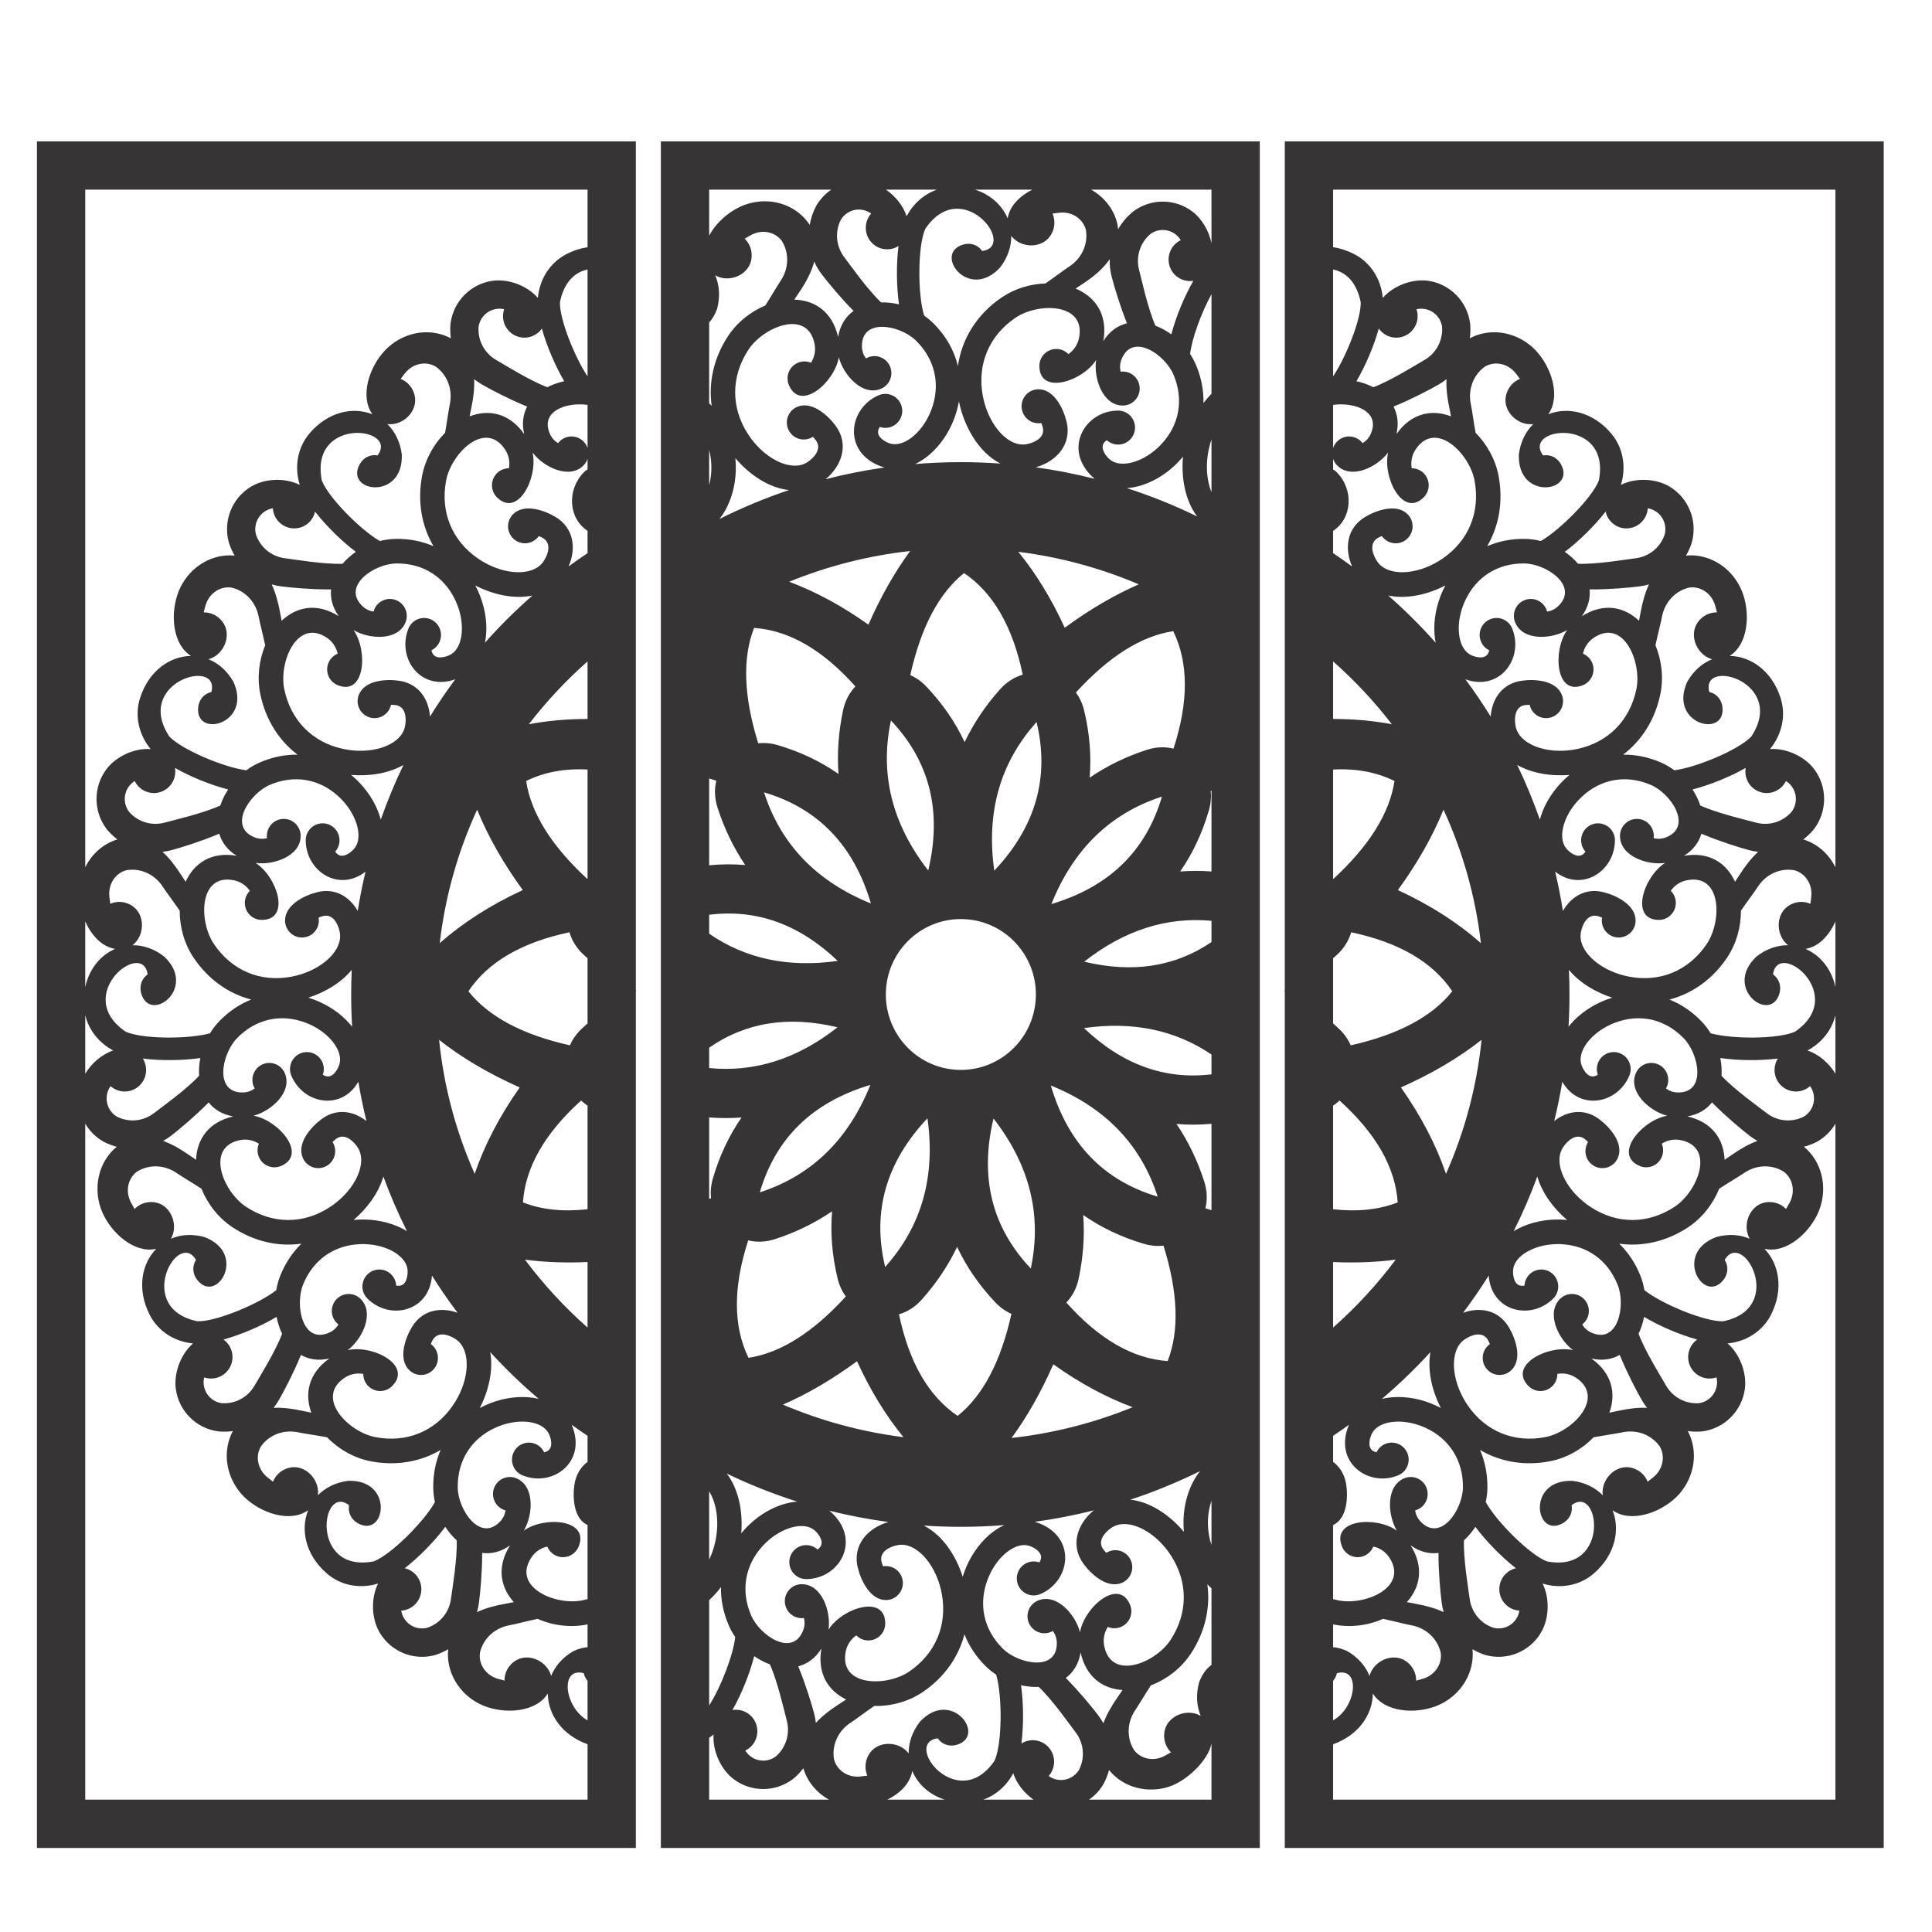 <?xml version="1.0" encoding="UTF-8"?>
<!DOCTYPE svg PUBLIC "-//W3C//DTD SVG 1.1//EN" "http://www.w3.org/Graphics/SVG/1.1/DTD/svg11.dtd">
<!-- Creator: CorelDRAW -->
<svg xmlns="http://www.w3.org/2000/svg" xml:space="preserve" width="300mm" height="300mm" version="1.1" style="shape-rendering:geometricPrecision; text-rendering:geometricPrecision; image-rendering:optimizeQuality; fill-rule:evenodd; clip-rule:evenodd"
viewBox="0 0 30000 30000"
 xmlns:xlink="http://www.w3.org/1999/xlink">
 <defs>
  <style type="text/css">
   <![CDATA[
    .fil0 {fill:#373435}
   ]]>
  </style>
 </defs>
 <g id="Capa_x0020_1">
  <g id="CUADROS_x0020__x0028_20_x0029_.cdr">
   <path id="_002mandala.cdr" class="fil0" d="M12251.69 7609.62c-372.5,124.96 -733.2,275.35 -1079.99,449.11 44.87,-56.28 83.48,-118.02 115.75,-182.4 101.62,-202.82 145.61,-438.8 137.95,-664.97 -1.1,-32.76 -3.24,-65.18 -6.37,-97.21 210.06,248.71 513.12,461.96 832.66,495.47zm5248.1 -2589.81c-142.84,35.2 -271.84,123.2 -367.03,276.21 73.59,-416.35 -128.78,-689.4 -431.4,-815.11l94.25 -62.34c177.01,-113.8 332.67,-243.5 436.21,-394.36 -2.55,91.11 7.4,183.38 30.77,274.3 40.7,158.4 132.79,464.26 235.69,717.61l1.51 3.69zm183.75 4053.88c-381.52,166.01 -765.05,390.61 -1150.56,673.79 -204.22,-447.17 -444.48,-840.17 -720.8,-1178.95 656.51,82.65 1284.65,255.35 1871.36,505.16zm504.85 -3882c-78.09,-56.44 -161.63,-101.96 -247.09,-134.23 -116.37,-264.86 -217.89,-728.61 -254.07,-869.3 -52.14,-203.01 16.19,-418.34 175.27,-553.46 116.34,-85.54 274.98,-84.4 390.21,3.29 33.59,25.56 61.17,56.71 82.12,91.35 -70.73,33.91 -129.86,92.99 -162.76,171.24 -71.4,169.83 7.64,365.68 176.52,437.49 59.61,25.31 122.46,31.79 181.96,22.12 -143.06,247.97 -271.37,562.38 -342.16,831.5zm-159.03 1710.17c-110.9,117.42 -254.79,217.13 -408.89,266.86 -104.74,33.81 -234.95,49.7 -337.14,-1.1 -24.3,-12.08 -46.26,-27.63 -65.69,-46.62 -67.25,-65.7 -143.82,-183.88 -57.43,-265.24 7.64,-7.21 16.15,-14.34 25.29,-21.27 46.63,42.78 108.69,68.88 176.82,68.88 144.94,0 262.43,-118.12 262.43,-263.84 0,-145.72 -117.5,-263.84 -262.43,-263.85 -507.65,0.01 -857.93,581.15 -409.36,1019.24 14.68,14.35 30.01,27.94 45.91,40.73 -299.34,-76.3 -605.18,-136.52 -916.53,-179.66 317.59,-87.56 564.9,-351.99 479.51,-707.45 -48.66,-202.53 -192.86,-504.04 -436.22,-504.04 -144.93,0 -262.43,118.12 -262.43,263.83 0,145.72 117.5,263.84 262.42,263.84 14.74,0 29.23,-1.22 43.3,-3.56 10.26,23.68 18.33,47.3 23.69,69.6 37.1,154.39 -121.66,233.78 -247.96,258.17 -34.03,6.58 -68.45,7.73 -102.88,3.5 -139.89,-17.23 -262.52,-119.66 -348.13,-226.29 -121.32,-151.09 -199.93,-344.82 -234.05,-535.02 -87.56,-488.08 101.72,-929.95 511.64,-1206.29 354.2,-238.77 1098.61,-230.4 983.08,319.9 -21.65,103.19 -82.15,190.04 -164.33,246.18 -47.66,-49.19 -114.29,-79.76 -188.02,-79.77 -144.92,0.01 -262.43,118.13 -262.42,263.87 0,459.2 669.11,240.65 881.29,-92.86 -42.41,275.86 98.11,707.52 414.07,707.52 144.93,0 262.42,-118.12 262.42,-263.84 0,-145.71 -117.49,-263.83 -262.42,-263.83 -11.29,-0.02 -22.39,0.73 -33.3,2.1 -15.04,-61.48 -11.79,-127.73 12.4,-189.87 166.14,-426.77 676.56,-78.25 809.01,237.51 161.06,384.03 91.63,780.59 -193.65,1082.67zm559.2 1117.1c-350.29,-170.8 -714.46,-317.94 -1090.33,-439.23 80.76,-5.78 161.18,-22.48 238.35,-47.39 215.08,-69.41 413.25,-203.41 568.22,-367.53 22.44,-23.76 43.9,-47.99 64.39,-72.67 -28.33,317.63 29.72,675.12 219.37,926.82zm-779.95 3623.86c-327.83,106.61 -623.92,252.15 -888.62,433.01 28.27,-335.25 0.98,-683.91 -85.64,-1043.74 -25.11,-104.37 -68.75,-198.41 -127.94,-279.1 512.07,-560.08 1015.89,-877.6 1511.47,-952.6 238.96,490.44 240.43,1098.47 4.44,1824.16 -132.52,-32.41 -274,-27.17 -413.71,18.27zm233.8 726.71c-247.19,844.76 -819.46,1401.01 -1716.74,1668.78 341.14,-851.24 913.38,-1407.52 1716.74,-1668.78zm-65.72 6211.62c-840.22,-248.52 -1393.5,-823.87 -1659.85,-1725.98 846.7,342.98 1400,918.31 1659.85,1725.98zm154.8 2553.21c-541.94,-37.15 -1066.43,-339.92 -1573.52,-908.22 94.16,-99.2 160.39,-224.99 191.1,-369.35 72.05,-338.64 94.65,-669.3 71.09,-990.38 274.72,192.33 588.75,342.95 942.1,447.47 102.47,30.31 205.29,39.34 304.41,28.16 226.42,725.89 248.01,1323.33 64.82,1792.32zm-579.25 2152.85c373.55,-123.37 735.38,-272.29 1083.31,-444.68 -45.36,56.25 -84.45,118.05 -117.15,182.55 -102.58,202.35 -147.64,438.14 -141.02,664.33 0.95,32.73 2.93,65.1 5.91,97.1 -209.08,-249.84 -511.48,-464.56 -831.05,-499.3zm-1002.76 2768.42c117.03,-87.92 201.26,-218.72 230.03,-395.66 86.41,386.93 348.24,563.28 650.5,582.42 -31.97,47.34 -67.94,100.82 -81.5,120.22 -90.47,129.57 -166.44,262.8 -215.15,396.81 -23.41,-43.07 -50.19,-84.71 -80.33,-124.49 -98.61,-130.16 -301.42,-376.22 -493.94,-569.68l-9.61 -9.62zm-694.81 112.66c91.9,20.55 184.54,29.33 273.93,25.66 210.16,196.94 487.06,591.46 575.5,708.21 126.38,166.78 146.41,391.94 51.84,578.46 -74.27,124.18 -220.91,184.98 -360.97,149.04 -40.82,-10.45 -78.26,-28.45 -110.89,-52.21 52.09,-58.82 83.84,-136.31 84.01,-221.29 0.33,-184.37 -148.05,-334.1 -331.43,-334.46 -64.71,-0.11 -125.1,18.4 -176.28,50.51 36.47,-285.74 33.31,-627.52 -5.71,-903.92zm212.22 -2537.56c311.69,-42.57 617.91,-102.31 917.61,-178.14 -252.14,204.96 -372.25,539.68 -159.8,830.35 122.69,167.91 371.6,389.99 596.04,295.44 133.67,-56.32 196.63,-210.91 140.63,-345.31 -56.01,-134.42 -209.75,-197.69 -343.42,-141.41 -13.61,5.74 -26.49,12.5 -38.58,20.12 -18.54,-17.87 -35.09,-36.49 -48.6,-54.99 -93.54,-127.99 22.35,-262.88 129.48,-334.45 28.85,-19.29 60.16,-33.7 93.53,-43.17 135.67,-38.45 288.11,8.37 408.06,73.44 169.96,92.24 316.93,240.36 421.5,402.54 268.38,416.15 263.61,897.22 -8.25,1311.36 -234.93,357.83 -924.71,639.28 -1029.68,86.86 -19.67,-103.57 2.73,-207.2 56.98,-290.91 62.86,26.86 136.05,29.17 204.05,0.57 133.66,-56.34 196.64,-210.94 140.6,-345.34 -176.46,-423.54 -709.61,37.99 -777.11,428 -66.92,-270.89 -362.43,-614.42 -653.86,-491.7 -133.67,56.32 -196.65,210.92 -140.62,345.32 56,134.4 209.77,197.7 343.43,141.38 10.4,-4.35 20.38,-9.36 29.93,-14.87 37.49,50.86 59.92,113.23 61.51,179.94 10.8,458.16 -593.92,334.99 -837.45,95.22 -296.14,-291.62 -384.55,-684.35 -237.52,-1073.79 57.17,-151.37 151.54,-299.24 274.57,-404.98 83.61,-71.87 197.61,-137.11 311.37,-129.97 27.06,1.7 53.32,7.53 78.5,17.49 87.29,34.43 203.34,113.73 154.93,222.33 -4.29,9.6 -9.37,19.49 -15.16,29.45 -59.47,-21.36 -126.72,-21.32 -189.55,5.14 -133.7,56.31 -196.64,210.9 -140.63,345.29 55.99,134.39 209.76,197.71 343.44,141.42 468.22,-197.26 567.92,-869.31 -14.16,-1099.12 -23.52,-9.28 -47.48,-17.12 -71.77,-23.51zm-2853.9 3116.35c69.97,-44.81 233.36,-168.73 363.07,-257.34 257.27,6.86 531.38,-65.15 754.74,-217.25 330.17,-224.8 551.88,-538.27 645.14,-895.43 70.42,180.87 181.54,349.44 331.14,496.76 49.59,48.84 103.89,92.3 161.39,130.39 95.38,317.3 96.28,1067.85 -24.21,1334.5 -568.15,837.37 -1434.68,-272.68 -883.4,-345.98 66.01,95.44 179.51,132.44 289.83,102.23 480.7,-132.41 -72.27,-889.77 -565.98,-360.17 -122,157.85 -176.59,328.76 -175.31,492.25 -155.15,-210.42 -550.59,-213.14 -651.75,92.69 -28.39,85.87 -22.37,174.93 10.48,252.01 -88.21,12.82 -134.99,18.22 -182.74,14.94 -163.81,-11.31 -300.08,-122.49 -335.65,-273.13 -35.03,-220.48 67.27,-441.03 263.25,-566.47zm-1258.55 -903.31c119.61,262.55 225.91,734.31 263.36,876.32 53.45,202.66 -13.53,418.44 -171.79,554.55 -115.8,86.25 -274.42,86.15 -390.21,-0.84 -33.76,-25.33 -61.51,-56.34 -82.68,-90.81 70.49,-34.37 129.26,-93.8 161.68,-172.29 70.35,-170.26 -9.93,-365.61 -179.28,-436.36 -59.77,-24.91 -122.62,-31 -182.11,-20.97 142.1,-249.86 268.89,-566.62 337.81,-836.92 77.16,53.79 159.39,96.89 243.22,127.32zm800.18 -244.9c-67.59,392.93 109.65,657.24 384.29,790.36 -47.45,31.41 -100.78,66.85 -120.63,79.55 -132.81,85.03 -253.63,179.01 -349.55,284.16 -5.29,-48.79 -14.22,-97.57 -26.96,-145.9 -41.71,-158.13 -135.71,-463.41 -240.17,-716.12l-6.55 -15.73c140.19,-36.83 266.47,-125.08 359.57,-276.32zm2165.72 -1890.44c226.47,0 450.83,-9.01 672.71,-26.59 -82.93,38.49 -160.37,90.29 -229.97,150.09 -171.7,147.59 -302.95,348.17 -382.83,559.73 -11.58,30.64 -22.08,61.36 -31.49,92.11 -101.36,-321.04 -308.66,-645.68 -605.18,-794.87 190.56,12.94 382.89,19.53 576.76,19.53zm-1123.58 -74.58c-317.52,88.82 -564.06,354.54 -476.97,709.88 49.57,202.29 195.15,503.14 438.51,502 144.94,-0.68 261.89,-119.35 261.21,-265.06 -0.66,-145.74 -118.69,-263.26 -263.62,-262.61 -14.75,0.06 -29.22,1.36 -43.28,3.77 -10.35,-23.63 -18.55,-47.21 -24.01,-69.5 -37.81,-154.21 120.58,-234.35 246.78,-259.29 33.99,-6.78 68.42,-8.07 102.83,-3.99 139.99,16.59 263.08,118.42 349.18,224.65 121.99,150.53 201.52,343.89 236.5,533.95 89.82,487.66 -97.43,930.38 -506.09,1208.64 -353.1,240.42 -1097.51,235.5 -984.54,-315.33 21.19,-103.29 81.29,-190.42 163.25,-246.96 47.86,49 114.63,79.22 188.34,78.92 144.92,-0.7 261.88,-119.37 261.2,-265.09 -2.09,-459.21 -670.19,-237.53 -880.83,96.94 41.13,-276.04 -101.39,-707.04 -417.33,-705.6 -144.94,0.68 -261.89,119.36 -261.2,265.07 0.66,145.73 118.7,263.32 263.62,262.62 11.27,-0.03 22.39,-0.83 33.31,-2.24 15.29,61.41 12.35,127.64 -11.54,189.93 -164.18,427.53 -676.18,81.36 -810.09,-233.8 -162.84,-383.23 -95.23,-780.12 188.66,-1083.54 110.38,-117.93 253.79,-218.29 407.65,-268.73 104.6,-34.32 234.73,-50.78 337.14,-0.47 24.36,11.95 46.41,27.42 65.9,46.3 67.58,65.38 144.68,183.23 58.67,264.97 -7.6,7.24 -16.06,14.42 -25.19,21.41 -46.84,-42.58 -109.03,-68.4 -177.15,-68.08 -144.94,0.67 -261.87,119.34 -261.18,265.06 0.66,145.71 118.69,263.29 263.61,262.62 507.66,-2.39 855.24,-585.11 404.69,-1021.13 -14.97,-14.49 -30.59,-28.18 -46.82,-41.06 300.11,75.06 606.72,133.98 918.79,175.75zm-1656.22 -268.46c-214.76,70.43 -412.31,205.34 -566.52,370.17 -22.34,23.86 -43.7,48.2 -64.08,72.99 26.9,-318.09 -32.93,-675.76 -224.23,-926.62 351.54,169.49 716.93,315.15 1094.01,434.89 -81.07,6.08 -161.8,23.21 -239.18,48.57zm1167.2 -2228.27c204.23,447.17 444.5,840.15 720.81,1178.96 -656.52,-82.66 -1284.68,-255.35 -1871.4,-505.17 381.53,-166.01 765.06,-390.63 1150.59,-673.79zm-287.18 -9118.91c-274.72,-192.35 -588.74,-342.97 -942.1,-447.49 -102.47,-30.32 -205.29,-39.33 -304.42,-28.17 -226.4,-725.89 -248,-1323.3 -64.81,-1792.3 541.93,37.17 1066.42,339.9 1573.53,908.23 -94.17,99.17 -160.38,224.98 -191.1,369.33 -72.06,338.62 -94.66,669.31 -71.1,990.4zm503.32 2011.22c-846.7,-342.98 -1399.99,-918.3 -1659.85,-1725.99 840.23,248.54 1393.51,823.88 1659.85,1725.99zm889.74 -512.71c-562.68,-722.65 -755.72,-1499.02 -579.07,-2329.12 604.03,637.59 797.06,1413.97 579.07,2329.12zm-1399.35 -8283.33c-90.8,-398.04 -366.6,-571.96 -680.29,-580.62 28.81,-43.36 58.61,-88.29 70.63,-105.75 108.69,-158.21 196,-321.65 238.99,-485.01 30.74,69.5 69.76,136.06 116.96,198.08 98.68,129.75 301.43,374.82 494.04,567.74 -122.91,88.49 -211.41,222.42 -240.33,405.56zm1118.36 3322.82c-242.36,331.3 -458.32,712.51 -647.86,1143.58 -405.93,-289.36 -816.29,-511.49 -1231.05,-666.37 590.08,-240.89 1220.7,-404.25 1878.91,-477.21zm1294.47 8811.66c562.68,722.66 755.71,1499.03 579.09,2329.15 -604.05,-637.62 -797.07,-1413.99 -579.09,-2329.15zm-1474.74 -13547.32c-35.99,286.37 -32.11,628.91 7.65,905.51 -93.04,-22.4 -187.07,-32.65 -278.02,-30.32 -210.05,-197.7 -484.89,-587.65 -573.01,-703.53 -126.68,-166.55 -147.13,-391.66 -52.93,-578.37 74.05,-124.34 220.57,-185.4 360.69,-149.74 40.85,10.39 78.3,28.31 110.99,52 -51.99,58.93 -83.58,136.49 -83.58,221.47 0,184.34 148.66,333.82 332.05,333.82 64.71,0 125.09,-18.64 176.16,-50.84zm533.34 1192.14c-42.03,-41.02 -87.45,-78.17 -135.26,-111.54 -100.05,-308.86 -104.18,-1077.19 17.56,-1347.91 566.58,-838.43 1435.19,269.98 884.04,344.32 -66.19,-95.29 -179.77,-132.1 -290.01,-101.68 -480.45,133.32 73.95,889.63 566.65,359.09 121.7,-158.06 175.97,-329.09 174.39,-492.55 155.55,210.1 550.99,212.08 651.56,-93.96 28.21,-85.89 22.05,-174.94 -10.94,-251.96 88.19,-12.99 134.95,-18.51 182.72,-15.31 163.82,10.99 300.31,121.92 336.15,272.5 35.45,220.41 -66.44,441.14 -262.19,566.99 -70.64,45.41 -236.59,171.85 -366.75,260.86 -232.73,7.65 -473.46,78.4 -673.94,213.57 -384.58,259.24 -623.48,638.73 -685.04,1068.16 -59.63,-247.05 -190.98,-477.43 -388.94,-670.58zm-264.54 274.07c297.48,290.23 387.67,682.55 242.43,1072.66 -56.46,151.65 -150.14,299.96 -272.67,406.26 -83.31,72.26 -196.99,138.03 -310.78,131.43 -27.05,-1.59 -53.34,-7.27 -78.58,-17.12 -87.45,-34.06 -203.87,-112.79 -155.96,-221.62 4.23,-9.62 9.26,-19.54 15.02,-29.52 59.58,21.09 126.83,20.71 189.55,-6.03 133.43,-56.9 195.65,-211.79 139.03,-345.92 -56.6,-134.14 -210.65,-196.72 -344.09,-139.81 -467.3,199.43 -563.92,871.92 19.22,1098.99 23.41,9.12 47.26,16.81 71.42,23.08 -311.13,43.94 -616.72,105.01 -915.78,182.1 250.81,-206.17 369.07,-541.18 155.42,-830.65 -123.45,-167.34 -373.37,-388.25 -597.4,-292.66 -133.41,56.95 -195.64,211.82 -139.02,345.95 56.62,134.15 210.66,196.67 344.07,139.81 13.59,-5.83 26.42,-12.62 38.47,-20.3 18.65,17.77 35.26,36.34 48.87,54.75 94.14,127.56 -21.13,262.99 -127.95,335.05 -28.77,19.43 -59.99,34.03 -93.33,43.63 -135.5,39.08 -288.14,-7.03 -408.4,-71.55 -170.39,-91.46 -318.03,-238.87 -423.33,-400.58 -270.29,-414.9 -267.73,-895.99 2.21,-1311.39 233.27,-358.94 921.79,-643.58 1029.26,-91.64 20.15,103.47 -1.77,207.19 -55.6,291.17 -63.02,-26.58 -136.21,-28.54 -204.1,0.39 -133.38,56.95 -195.64,211.84 -139,345.99 178.43,422.71 709.44,-41.29 775.17,-431.62 68.15,270.57 365.24,612.73 656.09,488.66 133.42,-56.93 195.65,-211.83 139.02,-345.95 -56.62,-134.15 -210.67,-196.74 -344.07,-139.79 -10.39,4.4 -20.33,9.45 -29.86,14.98 -37.72,-50.69 -60.44,-112.92 -62.33,-179.65 -12.92,-458.11 592.37,-337.73 837,-99.1zm699.18 1889.42c-239.24,0 -476.13,10.03 -710.23,29.64 82.63,-38.86 159.74,-90.96 228.98,-151.01 170.99,-148.37 301.35,-349.56 380.25,-561.51 32.31,-86.79 56.01,-174.13 71.26,-261.24 72.92,369.8 296.14,788.98 643.9,966.26 -202.8,-14.66 -407.6,-22.14 -614.16,-22.14zm611.75 3523.78c-230.19,256.34 -414.03,532.26 -553.3,823.68 -142.3,-305.28 -339.65,-594.19 -594.15,-862.81 -73.68,-77.75 -158.24,-137.29 -249.62,-177.43 164.92,-742.45 443.32,-1270.7 835.21,-1584.76 450.86,304.59 754.54,830.46 911.03,1577.54 -130.87,38.54 -250.77,114.22 -349.17,223.78zm563.89 511.83c206.03,855.82 -12.91,1625.22 -656.83,2308.2 -127.9,-908.71 91.02,-1678.12 656.83,-2308.2zm-12.44 4294.48c-35.14,645.87 -584.42,1140.79 -1226.82,1105.48 -642.4,-35.34 -1134.68,-587.57 -1099.54,-1233.43 35.14,-645.86 584.41,-1140.79 1226.81,-1105.46 642.41,35.34 1134.69,587.56 1099.55,1233.41zm-2949.23 4625.34c-512.08,560.1 -1015.89,877.61 -1511.46,952.6 -238.96,-490.45 -240.43,-1098.49 -4.45,-1824.16 132.53,32.42 273.99,27.16 413.71,-18.27 327.84,-106.61 623.92,-252.15 888.62,-433.01 -28.26,335.26 -0.98,683.92 85.64,1043.74 25.12,104.37 68.76,198.4 127.94,279.1zm-2122.38 -3546.81l0 -316.53c567.94,-394.19 1232.35,-499.7 1993.16,-316.52 -624.1,491.21 -1288.48,702.21 -1993.16,633.05zm3657.9 11360.28l-891.07 0c173.14,-85.05 315.89,-215.21 369.39,-378.6 7.59,-23.2 13.29,-45.67 17.26,-67.46 85.18,202.67 263.03,369.01 504.42,446.06zm1379.27 0l-781.14 0c199.45,-70.66 364.49,-219.2 465.76,-410.28 53.03,161.81 171.96,310.22 315.38,410.28zm2762.83 -872.07l0 872.07 -1901.93 0c91,-62.94 169.33,-146.28 227.55,-246.88l4.86 -8.88c34.15,-65.82 60.31,-134.36 78.68,-204.32 216.14,268.61 593.25,372.87 943.11,255.02 282.61,-99.25 599.9,-413.93 647.73,-667.01zm-1868.69 -24127.92l1868.69 0 0 831.49c-39.39,-193.53 -149.14,-379.61 -294.52,-490.24 -272.71,-207.52 -649.65,-207.88 -922.81,-0.9l-7.91 6.27c-91.77,76.46 -167.19,167.54 -224.58,267.96 -1.76,-21.77 -4.49,-43.87 -8.34,-66.32l-2.09 -10.6c-51.18,-230.8 -203.17,-423.07 -408.44,-537.66zm-1803.06 0l889.41 0c-171.72,85.4 -313.01,215.31 -365.92,377.93 -7.55,23.22 -13.2,45.74 -17.13,67.5 -85.68,-202.81 -264.27,-368.99 -506.36,-445.43zm-1382.44 0l789.58 0c-201.19,70.42 -367.54,220 -469.17,412.62 -53.85,-163.31 -174.9,-312.82 -320.41,-412.62zm-2745.81 714.92l0 -714.92 1895.87 0c-93.74,63.63 -174.32,148.73 -233.76,251.9l-4.85 8.88c-47.31,91.59 -79.23,188.43 -96.09,287l-10 -16.19 -5.98 -8.96c-211.29,-299.57 -610.92,-418.82 -978.47,-291.91 -224.46,77.44 -452.78,265.76 -566.72,484.2zm1861.52 24285.07l-1861.52 0 0 -961.08c23.6,-16.05 46.54,-33.3 68.71,-51.68 -18.85,258.12 114.57,546.04 312.66,694.79 274.02,205.82 650.94,203.77 922.78,-4.89l7.87 -6.36c56.55,-47.71 106.79,-101.03 150.32,-158.63 61.69,209.02 207.49,382.17 399.18,487.85zm-1861.52 -9330.32l0 -1263.36c169.95,13 337.57,13.16 502.65,0.92 -191.3,276.2 -341.13,591.91 -445.09,947.18 -30.15,103.01 -39.12,206.38 -28.01,306.04 -9.87,3.11 -19.73,6.19 -29.55,9.22zm0 -12352.47l0 -1254.44c47.86,-52.32 90.18,-121.63 122.99,-210.96 51.38,-193.12 35.57,-371.92 -28.8,-522.04 224.31,133.22 589.7,-18.82 564.63,-340.12 -7.04,-90.19 -47.02,-169.92 -107.08,-228.1 76.32,-46.3 117.3,-69.55 162.58,-85.2 155.3,-53.61 323.84,-4.43 414.83,120.48 117.56,189.44 108.59,432.61 -23.5,624.8 -46.82,68.15 -148.37,244.24 -233.25,376.29 -228.64,96 -441.32,263.82 -582.74,481.43 -218.11,335.62 -302.12,710.87 -250.84,1076.49 -12.65,-13.12 -25.6,-26 -38.82,-38.63zm0 1271.38l0 -546.79c19.59,75.19 31.05,154.58 33.85,237.46 3.44,101.9 -7.27,208.26 -33.85,309.33zm0 6964.71l0 -293.71c732.22,-93.17 1397.7,145.51 1996.4,716.04 -764.63,108.79 -1430.11,-31.98 -1996.4,-422.33zm0 9719.12l0 -1060.13c36.33,58.28 63.19,123.2 81.89,185.82 55.51,186 55.51,395.21 15.6,584.27 -21.89,103.73 -54.7,200.71 -97.49,290.04zm0 2264.51l0 -1635.66c67.1,-61.43 128.46,-128.92 183.53,-201.93 -3.65,194.2 34.94,392.73 117.2,586.35 28.27,66.52 63.32,129.72 103.77,188.8 -27.72,269.32 -219.82,775.34 -404.5,1062.44zm7800 -1817.71l0 1188.45c-75.61,54.04 -143.53,140.83 -191.91,269.56 -52.81,192.73 -38.36,371.65 24.89,522.25 -223.29,-134.9 -589.81,14.37 -567.15,335.87 6.36,90.25 45.74,170.25 105.38,228.89 -76.65,45.69 -117.83,68.66 -163.23,83.96 -155.69,52.44 -323.85,1.98 -413.92,-123.58 -116.12,-190.34 -105.32,-433.43 28.16,-624.63 47.4,-67.89 150.46,-243.52 236.39,-374.98 242.85,-91.89 471.59,-264.75 621.57,-493.22 219.63,-334.55 305.36,-709.34 255.84,-1075.18 20.56,21.51 41.89,42.4 63.98,62.61zm0 -1359.37l0 685.26c-32.94,-96.73 -51.65,-201.26 -54.88,-311.97 -3.6,-123.78 13.7,-254.02 54.88,-373.29zm0 -5854.87l0 1341.78c-31.18,-9.48 -62.6,-19.42 -94.24,-29.82 32.23,-133.23 27.01,-275.46 -18.17,-415.93 -106.06,-329.6 -250.81,-627.29 -430.7,-893.4 177.38,15.12 358.53,14.43 543.11,-2.63zm0 -1075.38l0 307.34c-725.59,87.4 -1385.44,-151.97 -1979.54,-718.13 757.06,-107.72 1416.92,29.2 1979.54,410.79zm0 -4099.6l0 1256.87c-164.18,-11.75 -326.18,-11.51 -485.79,0.34 191.3,-276.21 341.13,-591.93 445.09,-947.17 30.15,-103.03 39.12,-206.41 28.01,-306.06 4.23,-1.33 8.47,-2.66 12.69,-3.98zm0 2023.12l0 329.72c-564.23,384.63 -1222.99,486.29 -1976.29,304.91 619.11,-487.26 1277.87,-698.8 1976.29,-634.63zm0 -7473.61l0 817.27c-11.21,-27.43 -20.77,-55.17 -28.78,-82.46 -54.67,-186.25 -53.68,-395.46 -12.9,-584.34 11.2,-51.9 25.14,-102.09 41.68,-150.47zm0 -2256.63l0 1546.28c-44.37,45.01 -85.9,92.9 -124.41,143.46 4.54,-194.2 -33.15,-392.87 -114.53,-586.89 -25.58,-60.99 -56.94,-119.17 -92.87,-174.06 24.26,-230.32 172.06,-636.76 331.81,-928.79zm-7800 8868.19l0 -1348.47c36.72,10.99 73.75,22.63 111.1,34.91 -32.23,133.2 -27.01,275.47 18.17,415.92 106.05,329.6 250.81,627.3 430.7,893.43 -182.77,-15.58 -369.56,-14.39 -559.97,4.21zm2503.12 3410.13c-341.14,851.28 -913.38,1407.54 -1716.74,1668.78 247.19,-844.73 819.45,-1400.99 1716.74,-1668.78zm886.51 518.33c127.91,908.71 -91.01,1678.12 -656.82,2308.19 -206.03,-855.8 12.92,-1625.21 656.82,-2308.19zm1304.13 3036.6c-164.91,742.44 -443.32,1270.7 -835.21,1584.75 -450.86,-304.6 -754.53,-830.45 -911.03,-1577.54 130.87,-38.53 250.78,-114.19 349.17,-223.78 230.19,-256.35 414.05,-532.27 553.31,-823.68 142.31,305.28 339.64,594.19 594.15,862.82 73.67,77.76 158.23,137.28 249.61,177.43zm1881.31 1449.97c-590.07,240.89 -1220.7,404.26 -1878.92,477.22 242.38,-331.33 458.35,-712.52 647.86,-1143.6 405.95,289.36 816.31,511.49 1231.06,666.38zm1974.93 -2916.75l0 9760.66 -9300 0 0 -26500.01 9300 0 0 16739.35z"/>
   <path id="_002mandala.cdr_0" class="fil0" d="M8267.25 9247.48c-260.51,228.59 -506.5,473.14 -736.41,732.06 8.84,-43.96 14.8,-88.57 18.12,-133.19 16.83,-226.48 -32.24,-461.44 -125.28,-667.5 -13.46,-29.81 -27.73,-58.91 -42.78,-87.27 266.63,137.72 595.07,216.96 886.35,155.9zm-1175.72 14670.95c10.89,288.52 -70.08,765.57 -89.4,911.21 -27.56,207.84 -171.41,381.56 -369.36,446.6 -139.8,35.26 -286.36,-25.72 -360.36,-150.56 -21.57,-36.37 -35.46,-75.67 -41.91,-115.67 78.2,-4.7 155.1,-37.07 214.86,-97.17 129.67,-130.36 129.67,-341.74 0,-472.11 -45.76,-46 -101.54,-75.74 -160.32,-89.29 225.87,-176.13 462.96,-419.73 629.28,-642.81 51.19,78.97 111.08,149.92 177.21,209.8zm828.54 77.48c-212.97,338.95 -147.84,652.88 57.99,881.72 -55.51,10.78 -117.62,22.95 -140.64,27.04 -155.05,27.6 -302.4,68.08 -430.99,128.44 13.65,-47.12 23.9,-95.62 30.47,-145.21 21.53,-162.16 50.57,-480.38 50,-754.04l-0.1 -20.27c142.34,18.68 291.1,-14.66 433.27,-117.68zm-3282.28 -1753.33c81.67,18.05 287.05,46.51 441.58,76.02 176.49,182.53 416.89,321.93 677.02,371.94 391.64,75.31 768.79,10.83 1085.7,-175.76 -77.24,178.08 -117.04,376.39 -114.63,586.96 0.86,74.98 9.87,149.44 25.87,222.03 -159.77,293.9 -679.79,818.63 -950.18,921.21 -990.33,190.05 -824.94,-1211.2 -382.94,-871.95 -20.24,114.45 34.19,221.2 133.54,278.07 433.5,247.3 573.43,-681.63 -148.11,-656.76 -197.26,25.25 -355.89,107.61 -469.75,224.32 37.78,-259.16 -240.44,-541.68 -526.79,-396.79 -80.38,40.68 -138.65,108.05 -169.49,185.95 -71.48,-53.51 -108.43,-82.85 -139.96,-119.07 -108.11,-124.24 -126.6,-299.71 -46.03,-431.65 129.94,-181.06 357.24,-264.72 584.17,-214.52zm475.99 -1148.13c-327.28,232.57 -385.41,549.69 -280.04,841.47 -54.95,-11.26 -115.96,-23.65 -138.53,-28.66 -153.79,-34 -305.38,-53.14 -447.15,-46.72 30.51,-38.32 58.44,-79.21 83.34,-122.52 81.49,-141.62 229.18,-424.57 332.57,-677.72l8.63 -21.33c123.67,70.23 272.43,95.61 441.18,55.48zm-733.61 -384.47c-99.67,270.85 -355.36,680.19 -428.48,807.31 -104.41,181.5 -303.33,286.85 -510.98,270.96 -142.6,-21.06 -254.89,-133.69 -275.87,-277.47 -6.13,-41.9 -4.04,-83.56 5.19,-122.99 74.05,25.66 157.42,25.27 235.48,-7.33 169.36,-70.72 249.62,-266.08 179.3,-436.34 -24.83,-60.1 -65.1,-108.99 -114.27,-144.07 275.04,-75.93 585.95,-209.64 824.19,-351.63 17.78,92.6 46.58,181.06 85.44,261.56zm3231.73 285.03c235.37,257.44 486.85,500.09 752.89,726.37 -53.6,-12.81 -108.41,-21.12 -163.24,-25.37 -225.24,-17.44 -459.06,31.34 -664.23,124.41 -29.71,13.48 -58.71,27.78 -86.98,42.85 134.12,-260.9 213.14,-580.95 161.56,-868.26zm-4862.92 -2776.39c68.65,48.05 247.73,153.25 379.36,239.85 94.17,234.46 262.4,453.41 482.11,598.45 333.28,220.06 706.3,305.39 1070.06,254.71 -139.01,134.89 -251.15,302.82 -328.94,498.31 -28.72,72.17 -49.1,147.23 -61.84,223.2 -262.12,209.99 -936.71,492.46 -1224.14,483.53 -987.48,-204.51 -302.47,-1436.12 -22.79,-952.89 -62.17,98.01 -52.4,217.56 17.83,308.25 306.73,394.98 788.84,-409.86 112.52,-663.85 -191.9,-52.37 -369.79,-37.15 -519.35,27 133.34,-225.02 -16.51,-592.93 -336.18,-568.93 -89.74,6.73 -169.18,46.62 -227.27,106.79 -45.75,-76.91 -68.76,-118.2 -84.14,-163.77 -52.74,-156.35 -3.18,-325.6 121.39,-416.63 188.86,-117.46 430.7,-107.52 621.38,25.98zm3327.43 1199.28c98.12,50 201.83,130.74 239,239.08 8.83,25.75 13.58,52.37 14.11,79.57 1.91,94.26 -26.29,232.46 -144.62,229.25 -10.46,-0.28 -21.5,-1.21 -32.86,-2.75 -3.25,-63.41 -29.13,-125.82 -77.59,-173.98 -103.05,-102.46 -269.21,-101.47 -371.1,2.18 -101.89,103.61 -100.94,270.65 2.13,373.1 345.62,343.47 961,206.29 1001.86,-357.44 124.54,198.42 257.34,391.21 397.88,577.92 -259.98,-94.23 -548.45,-46.29 -709.58,222.38 -107.05,178.4 -215.33,494.77 -42.23,666.77 103.08,102.43 269.24,101.47 371.11,-2.16 101.9,-103.65 100.92,-270.66 -2.12,-373.1 -10.51,-10.43 -21.65,-19.79 -33.3,-28.08 9.27,-24.08 20.03,-46.59 31.81,-66.24 81.58,-136.02 250,-80.28 356.87,-8.34 28.82,19.36 54.09,42.87 75.61,70.22 87.44,111.15 103.04,270.63 89.37,406.98 -19.41,193.2 -98.93,386.54 -207.67,545.91 -279.03,409.01 -722.6,589.47 -1207.37,496.28 -418.87,-80.54 -942.4,-612.64 -475.45,-922.35 87.56,-58.05 191.32,-77.08 289.03,-58.9 -0.51,68.66 25.49,137.49 77.92,189.61 103.08,102.41 269.23,101.45 371.14,-2.21 321.09,-326.55 -307.59,-644.05 -691.68,-556.82 223.03,-166.23 424.93,-572.53 200.26,-795.85 -103.09,-102.44 -269.25,-101.47 -371.12,2.18 -101.9,103.62 -100.95,270.68 2.13,373.08 8,7.99 16.43,15.33 25.14,22.07 -32.3,54.35 -80.93,99.14 -141.58,126.25 -416.57,186.09 -535.85,-422.53 -409.26,-740.72 153.98,-386.94 480.65,-619.91 894.77,-633.09 160.97,-5.12 333.01,25.66 477.39,99.2zm-2836.75 -2299.78c87.52,110.42 214.36,189.55 383.63,216.97 -392.49,89.54 -566.62,362.16 -578.85,673.9 -45.97,-31.12 -96.37,-65.16 -115.06,-78.24 -129.21,-90.46 -262.03,-166.34 -395.51,-214.82 42.76,-23.71 84.09,-50.78 123.55,-81.25 129.1,-99.61 373.05,-304.44 564.76,-498.71l17.48 -17.85zm2713.15 1151.24c106.49,290.4 228.93,573.23 366.25,847.41 -23.19,-14.07 -46.89,-27.25 -70.97,-39.52 -201.49,-102.65 -436.12,-147.42 -661.09,-140.24 -32.56,1.03 -64.8,3.1 -96.62,6.17 205.67,-174.78 387.14,-413.98 462.43,-673.82zm-2841.96 -1840.3c-18.36,92.77 -24.94,185.9 -19.01,275.4 -195.34,211.92 -585.89,491.19 -701.53,580.45 -165.44,127.66 -389.29,148.68 -575.19,54.29 -123.78,-74.22 -184.81,-221.41 -149.58,-362.36 10.24,-41.07 27.99,-78.77 51.5,-111.69 58.7,52.16 135.9,83.79 220.43,83.62 183.39,-0.34 331.76,-150.08 331.43,-334.45 -0.13,-65.07 -18.78,-125.71 -50.91,-177.03 282.21,35.32 619.17,31.22 892.86,-8.23zm2107.84 1255.46c127.09,-94.36 261.54,21.87 332.95,129.41 19.27,28.96 33.69,60.4 43.17,93.93 38.56,136.31 -7.64,289.69 -72.1,410.43 -91.37,171.09 -238.35,319.19 -399.41,424.69 -413.32,270.76 -891.81,267.1 -1304.37,-5.27 -356.46,-235.36 -638,-928.2 -88.78,-1035.02 102.99,-19.99 206.11,2.28 289.48,56.62 -26.56,63.26 -28.69,136.86 -0.06,205.16 56.33,134.25 210.25,197.19 343.81,140.56 420.85,-178.41 -39.44,-713.35 -427.53,-780.32 269.29,-67.91 610.3,-365.8 487.58,-658.5 -56.33,-134.27 -210.25,-197.21 -343.79,-140.57 -133.56,56.61 -196.17,211.35 -139.85,345.59 4.37,10.46 9.36,20.46 14.85,30.05 -50.51,37.81 -112.47,60.52 -178.82,62.28 -455.69,11.91 -334.57,-596.36 -96.64,-841.76 289.35,-298.39 679.78,-388.17 1067.48,-241.25 150.71,57.12 298,151.66 403.45,275.09 71.68,83.9 136.83,198.35 130,312.75 -1.63,27.2 -7.35,53.61 -17.22,78.95 -34.06,87.85 -112.65,204.72 -220.78,156.3 -9.55,-4.28 -19.41,-9.38 -29.32,-15.18 21.1,-59.84 20.9,-127.46 -5.56,-190.57 -56.3,-134.29 -210.22,-197.21 -343.77,-140.57 -133.54,56.59 -196.15,211.32 -139.84,345.59 183.77,438.12 776.65,553.73 1040.63,93.95 34.25,206.18 76.18,409.81 125.5,610.56 -200.13,-157.92 -463.03,-203.57 -696.69,-30.1 -166.73,123.74 -387.04,374.5 -292.47,599.94 56.32,134.26 210.23,197.21 343.76,140.59 133.57,-56.62 196.13,-211.34 139.85,-345.6 -5.74,-13.67 -12.47,-26.61 -20.1,-38.74 17.73,-18.7 36.23,-35.36 54.59,-48.99zm-2687.24 -3910.06c45.1,70.62 170.24,236.06 258.98,366.51 -1.2,251.47 71.1,516.53 218.1,733.66 224.34,331.39 536.6,553.56 892.02,646.49 -179.74,71.23 -347.18,183.34 -493.37,334.09 -55.86,57.61 -104.66,121.47 -146.24,189.35 -324.77,91.91 -1048.81,93.32 -1309.58,-24.61 -835.01,-568.08 265.83,-1443.44 340.81,-889.45 -94.68,66.72 -131.06,180.97 -100.59,291.75 133.47,482.8 884.74,-76 356.1,-570.37 -157.46,-122.07 -327.67,-176.29 -490.25,-174.41 208.7,-156.78 209.91,-554.34 -94.64,-654.88 -85.52,-28.22 -174.08,-21.84 -250.62,11.46 -13.08,-88.64 -18.65,-135.64 -15.56,-183.67 10.62,-164.73 120.7,-302.14 270.41,-338.45 219.16,-36.07 438.9,65.95 564.43,262.53zm2921.5 1667.84c0,168.16 5.08,335.15 15.05,500.81 -9.66,-12.32 -19.59,-24.44 -29.74,-36.31 -147.2,-172.27 -347,-303.79 -557.61,-383.59 -30.49,-11.56 -61.06,-22.02 -91.63,-31.42 251.08,-80.74 504.22,-227.45 672.68,-431.72 -5.79,126.69 -8.75,254.12 -8.75,382.23zm2617.25 1443.31c-311.63,441.9 -544.87,889.01 -699.68,1341.3 -287.34,-647.54 -477.56,-1346.91 -552.35,-2079.99 355.33,279.43 772.69,525.67 1252.03,738.69zm-4666.06 -3940.45c39.54,133.8 126.41,253.91 270.74,343.24 -398.08,-68.27 -663.05,118.24 -792.37,403.25 -30.21,-45.73 -62.91,-95.06 -74.99,-114 -85.07,-133.2 -179,-254.33 -283.96,-350.36 48.52,-5.51 96.99,-14.67 145.04,-27.67 157.14,-42.51 460.4,-138.17 711.37,-244.14l24.17 -10.32zm17.38 -437.67c-261.37,120.52 -726.52,228.32 -866.96,266.33 -201.39,54.48 -416.27,-12.03 -552.24,-170.63 -86.21,-116.11 -86.72,-275.57 -0.63,-392.32 25.07,-34.04 55.79,-62.06 90.02,-83.46 34.44,70.74 93.79,129.6 171.97,161.9 169.63,70.08 363.62,-11.37 433.35,-181.89 24.59,-60.19 30.37,-123.39 20.17,-183.15 246.57,140.48 558.27,265.67 825.58,334.42 -52.07,79.25 -93.2,163.34 -121.26,248.8zm1594.85 1716.78c153.29,-38.36 233.36,120.69 258.48,247.52 6.81,34.16 8.19,68.76 4.21,103.39 -16.19,140.78 -117.19,264.75 -222.64,351.56 -149.49,123 -341.59,203.4 -530.54,239.01 -484.85,91.42 -925.64,-95.81 -1203.36,-506.01 -239.95,-354.45 -236.76,-1102.88 311.38,-990.56 102.77,21.08 189.59,81.28 246,163.51 -48.61,48.27 -78.55,115.47 -78.05,189.58 1.03,145.7 119.33,263.01 264.29,261.98 456.72,-3.17 234.7,-674.34 -98.47,-885.34 274.64,40.7 703.02,-103.57 700.86,-421.2 -1.03,-145.72 -119.34,-263.01 -264.28,-261.99 -144.92,1.01 -261.61,119.95 -260.57,265.63 0.05,11.34 0.86,22.52 2.29,33.48 -61.04,15.54 -126.95,12.72 -188.92,-11.15 -425.64,-164.08 -82.51,-679.63 230.64,-815 380.82,-164.58 775.74,-97.53 1078.18,187.19 117.55,110.69 217.72,254.64 268.26,409.23 34.35,105.06 51.05,235.85 1.25,338.96 -11.85,24.49 -27.18,46.71 -45.92,66.34 -64.87,68.09 -181.91,145.89 -263.43,59.6 -7.2,-7.63 -14.38,-16.13 -21.33,-25.28 42.24,-47.19 67.75,-109.76 67.29,-178.24 -0.97,-145.73 -119.29,-263.01 -264.23,-261.99 -144.93,0.99 -261.59,119.91 -260.6,265.64 3.29,476.51 509.47,811.56 928.7,484.48 -47.81,200.87 -88.25,404.56 -120.99,610.8 -125.33,-220.67 -349.98,-361.83 -630.25,-291.69 -201.1,50.28 -500,197.36 -498.31,442.03 1.02,145.7 119.31,263.01 264.24,261.99 144.95,-1.01 261.58,-119.94 260.6,-265.63 -0.1,-14.85 -1.42,-29.38 -3.85,-43.53 23.49,-10.47 46.92,-18.76 69.07,-24.31zm-998.19 -4640.76c14.81,82.27 67.31,282.02 99.82,436.39 -95.7,231.21 -129.06,502.64 -75.99,758.6 81.34,392.43 285.45,717.72 578.58,940.13 -193.16,-3.21 -390.52,36.06 -582.91,119.19 -75.79,32.76 -147.23,74.47 -213.11,123.09 -336.88,-42.12 -1000.18,-316.78 -1195.31,-524.72 -556.01,-845.57 793.87,-1232.04 652.79,-691.24 -112.86,25.32 -189.87,116.95 -203.78,231.04 -59.98,497.46 846.57,269.38 545.74,-390.47 -99.18,-173.26 -235.9,-288.71 -386.88,-349.37 252.42,-64.8 404.54,-431.77 161.23,-641.61 -68.3,-58.9 -152.59,-87.02 -235.98,-85.61 21.57,-86.95 34.27,-132.52 55.37,-175.73 72.38,-148.17 226.31,-232.92 378.47,-209.01 216.24,50.8 380.61,229.43 421.96,459.32zm2246.8 2294.27c-132.54,274.83 -250.24,558.06 -352.06,848.67 -5.39,-20.39 -11.4,-40.61 -17.94,-60.61 -70.53,-215.75 -205.18,-414.03 -369.47,-568.71 -23.78,-22.39 -48.04,-43.82 -72.75,-64.25 272.76,22.67 574.6,-19.49 812.22,-155.1zm-738.8 -3308.79c-78.43,53.83 -148.39,116.43 -206.61,185.29 -287.58,10.52 -756.17,-68.02 -900.02,-86.74 -206.82,-26.95 -380.15,-170.91 -445.59,-369.69 -35.59,-140.41 24.5,-287.98 148.41,-362.85 36.09,-21.83 75.12,-35.93 114.89,-42.57 4.98,78.61 37.46,155.79 97.46,215.64 130.16,129.9 340.39,129.1 469.59,-1.75 45.58,-46.2 74.94,-102.39 88.19,-161.54 173.92,223.68 413.38,458.15 633.68,624.21zm1242.14 -2874.71c180.58,129.96 264.64,358.15 215.56,586.48 -17.47,81.36 -44.65,284.59 -73.09,439.5 -175.47,176.71 -308.74,414.01 -356.83,670.08 -74,393.89 -9.02,772.91 177.3,1091.06 -177.28,-77.18 -374.53,-116.72 -583.92,-113.8 -84.64,1.18 -168.61,12.89 -249.9,33.48 -296.02,-170.89 -800.01,-675.46 -900.85,-941.15 -192.76,-994.96 1201.61,-833.95 865.84,-388.28 -113.92,-19.93 -219.89,35.19 -276.07,135.29 -244.36,436.76 680.13,573.96 652.68,-151.37 -25.87,-198.21 -108.38,-357.4 -224.89,-471.44 257.91,37.03 537.87,-243.76 392.69,-531.09 -40.77,-80.67 -107.99,-139 -185.59,-169.72 52.96,-72.07 82,-109.32 117.9,-141.16 123.17,-109.15 297.63,-128.39 429.17,-47.88zm1417.15 618.71c-62.89,121.22 -84.03,265.28 -45.43,427.59 -234.87,-332.45 -555.26,-387.53 -848.07,-275.65 10.31,-51.99 21.1,-106.54 25.66,-127.69 33.25,-154.74 51.71,-307.19 44.77,-449.71 38.25,30.53 79.02,58.44 122.21,83.33 141.15,81.4 423.15,228.81 675.32,331.82l25.54 10.31zm576 -393.44c-93.35,20.04 -182.1,51.6 -262.21,93.5 -269.75,-101.24 -671.07,-352.45 -796.54,-424.76 -180.92,-104.3 -286.45,-303.89 -271.44,-512.73 20.43,-143.43 132.01,-256.76 274.96,-278.39 41.65,-6.31 83.09,-4.36 122.35,4.76 -25.24,74.56 -24.54,158.36 8.18,236.73 70.98,170.02 265.59,249.97 434.69,178.63 59.67,-25.2 108.14,-65.87 142.85,-115.46 75.54,272.59 207.15,580.01 347.16,817.72zm-3500.76 3649.14c-342.79,-216.6 -659.27,-145.08 -887.25,69.9 -10.38,-52.96 -21.49,-109.29 -25.37,-131.01 -28.05,-155.77 -68.85,-303.77 -129.39,-432.82 46.92,13.54 95.2,23.68 144.56,30.09 161.37,21.05 477.98,49.04 750.17,47.45l27.04 -0.28c-13.12,137.41 21.91,280.15 120.24,416.67zm1028.73 1708.27c-6.71,34.2 -18.57,66.69 -35.41,97.16 -68.48,123.88 -208.93,199.65 -339.38,239.36 -184.89,56.22 -392.97,56.71 -581.11,17.02 -482.81,-101.8 -818.96,-444.17 -919.69,-929.94 -87.01,-419.74 200.43,-1110.14 664.26,-795.74 86.96,58.95 144.3,147.94 165.17,245.61 -63.26,25.94 -116.47,76.52 -144.18,145.2 -54.43,135.04 10.31,288.9 144.64,343.64 423.27,172.55 473.22,-532.99 245.54,-855.99 238.33,143.15 689.02,174.41 807.76,-119.95 54.44,-135.04 -10.31,-288.89 -144.62,-343.63 -134.32,-54.76 -287.35,10.33 -341.79,145.35 -4.25,10.51 -7.75,21.15 -10.59,31.83 -62.31,-9.11 -122.14,-37.03 -170.34,-82.9 -330.98,-315.15 182.09,-659.74 522.91,-664.53 414.48,-5.77 753.93,207.92 925.2,587.23 66.56,147.44 104.41,318.96 92.35,481.23 -8.2,110.29 -42.48,237.57 -127.69,313.72 -20.26,18.09 -42.87,32.72 -67.65,43.65 -85.82,38 -223.56,64.94 -266.09,-46.12 -3.76,-9.81 -7.16,-20.43 -10.1,-31.57 56.98,-27.38 104.33,-75.4 129.93,-138.85 54.5,-135.04 -10.26,-288.89 -144.59,-343.63 -134.31,-54.76 -287.32,10.31 -341.79,145.36 -184.11,456.61 186,979.96 726.73,787.88 -138.67,187.04 -269.62,380.1 -392.33,578.68 -18.89,-270.48 -173.67,-510.43 -475.86,-555.79 -204.95,-30.79 -537.07,-9.72 -628.51,217.03 -54.44,135.04 10.3,288.9 144.6,343.63 134.34,54.76 287.32,-10.34 341.79,-145.35 5.56,-13.75 9.86,-27.7 12.99,-41.69 25.69,-0.66 50.49,0.69 73.07,4.06 156.24,23.46 169.78,201.21 144.78,328.04zm1119.6 1295.51c168.25,413.83 404.46,830.03 708.59,1248.53 -497.12,229.5 -926.94,504.25 -1289.41,824.28 84.62,-731.63 284.37,-1428.63 580.82,-2072.81zm1714.5 2306.83l0 1011.62c-32.76,29.16 -65.26,59.16 -97.46,89.99 -77.34,74.06 -136.56,159.08 -176.48,250.95 -738.48,-165.8 -1263.9,-445.7 -1576.29,-839.7 302.98,-453.28 826.02,-758.59 1569.11,-915.94 38.34,131.58 113.6,252.15 222.59,351.07 19.4,17.61 38.91,34.95 58.53,52.01zm750 509.34l0 -10.31c3.58,1.74 7.16,3.49 10.75,5.22 -3.59,1.69 -7.18,3.39 -10.75,5.09zm-750 11695.99l0 860.45 -7800 0 0 -10496.65c65.48,111.52 159.36,207.25 276.6,275.24l8.86 4.86c65.59,34.08 133.89,60.13 203.54,78.33 -266.36,218.31 -368.66,597.82 -250.14,949.13 111.77,331.39 460.67,672.02 794.76,645.93 24.23,-1.88 47.06,-5.27 68.58,-9.97 -227.49,233.26 -302.7,625.23 -103.38,1020.65 131.32,261.18 390.3,421.17 674.76,448.15 -194.59,169.47 -302.17,468.12 -266.28,714.06 49.67,340.24 318.1,606.24 657.18,651.32l10.04 1.08c73.57,6.33 146.57,4.19 217.87,-5.71 -163.27,304.01 -113.69,694.03 129.26,973.22 229.17,263.4 680.98,444.27 979.86,291.92 21.67,-11.05 41.48,-22.92 59.59,-35.55 -121.67,302.92 -42.33,694.06 292.06,983.01 220.58,190.99 520.69,239.43 793.83,155.18 -115.47,231.32 -101.49,548.65 25.09,762.18 175.12,295.4 524.24,438.21 854.75,349.7l9.68 -2.86c70.39,-22.39 137.05,-52.36 199.18,-88.9 -35.44,343.64 158.51,685.09 489.1,849.86 311.83,155.47 798.11,149.21 1016.47,-106.33 15.83,-18.53 29.63,-37.12 41.57,-55.73 2.54,319.82 215.27,643.83 617.17,787.43zm-7800 -13617.96l0 -10521.58 7800 0 0 893.27c-106.87,15.76 -217.43,50.74 -328.17,107.69 -259.28,133.02 -417.46,394 -443.21,680.07 -169.3,-194.99 -466.76,-302.04 -711.24,-265.03 -338.23,51.21 -601.79,322.09 -645.35,663.14l-1.05 10.11c-6.01,73.98 -3.63,147.37 6.49,219 -302.99,-163 -690.74,-111.7 -967.52,133.61 -261.12,231.37 -439.32,686.32 -286.69,986.24 11.08,21.72 22.97,41.6 35.6,59.77 -301.75,-121.2 -690.49,-39.95 -976.66,297.31 -189.12,222.48 -236.19,524.39 -151.35,798.69 -230.53,-115.23 -546.1,-99.98 -758,28.07 -293.17,177.17 -433.89,528.69 -344.63,860.65l2.87 9.73c22.54,70.69 52.63,137.6 89.19,199.92 -341.94,-34.34 -680.83,161.94 -843.48,494.91 -153.46,314.07 -145.39,802.95 109.59,1021.55 18.49,15.82 37.03,29.65 55.59,41.59 -324.93,3.82 -653.36,228.13 -789.75,649.7 -90.31,278.22 -19.15,575.32 163.43,796.27 -256.82,-18 -542.69,117.24 -689.91,316.92 -203.67,276.28 -200.23,655.2 8.33,927.74l6.36 7.88c47.67,56.69 100.88,106.97 158.35,150.54 -217.98,65.92 -396.3,224.86 -498.79,432.24zm0 1859.87l0 -1018.39c84.35,191.38 221.46,352.4 396.4,409.57 23.1,7.54 45.48,13.19 67.17,17.1 -223.53,95.94 -402.05,306.65 -463.57,591.72zm0 1345.74l0 -908.47c56.58,236.58 218.26,433.41 433.84,547.87 -176.05,59.08 -335.81,197.57 -433.84,360.6zm7800 496.6l0 1608.28c-382.49,42.06 -716.89,6.58 -1003.16,-106.45 36.96,-544.86 338.09,-1072.17 903.36,-1582 30.77,29.54 64.13,56.34 99.8,80.17zm0 -12984.18l0 1659.79c-200.67,-300.39 -436.02,-887.15 -428.9,-1150.81 65.18,-324.26 239.84,-469.84 428.9,-508.98zm0 4058.71l0 345.56c-99.89,67 -198.24,136.11 -294.98,207.25 120.76,-275 85.63,-595.18 -200.95,-768 -177.69,-107.21 -492.61,-215.33 -663.28,-40.92 -101.65,103.87 -100.31,270.91 2.99,373.09 103.34,102.22 269.44,100.83 371.11,-2.99 10.35,-10.58 19.63,-21.8 27.85,-33.54 23.98,9.26 46.39,20.04 65.97,31.84 135.46,81.7 80.42,251.14 9.11,358.77 -19.19,29.01 -42.52,54.48 -69.66,76.16 -110.37,88.18 -268.96,104.22 -404.61,90.8 -192.21,-19.07 -384.69,-98.58 -543.46,-207.54 -407.47,-279.56 -587.99,-725.1 -496.42,-1212.7 79.15,-421.3 607.19,-948.89 916.31,-480.13 57.95,87.89 77.12,192.16 59.28,290.43 -68.32,-0.34 -136.72,25.97 -188.43,78.78 -101.62,103.88 -100.29,270.93 3.05,373.14 325.55,322.06 639.88,-310.73 552.26,-696.7 165.83,223.85 570.44,425.91 792.04,199.51 28.96,-29.59 49.56,-64.33 61.82,-101.21l0 164.12c-20.46,11.74 -39.68,26.48 -57.02,44.2 -268.07,273.92 -240.01,714.91 57.02,910.08zm0 -1956.36l0 670.31c-12.69,-38.21 -34.32,-74.06 -64.84,-104.25 -103.31,-102.22 -269.47,-100.86 -371.09,2.99 -7.93,8.08 -15.2,16.57 -21.9,25.34 -54.13,-32.35 -98.78,-81.14 -125.89,-142.05 -159.2,-357.95 260.72,-498.44 583.72,-452.34zm0 3983.2l0 893.69c-317.35,0.01 -621.37,27.28 -912.02,81.8 272.04,-353.37 577.62,-680.1 912.02,-975.49zm0 9326.63l0 1017.47c-359.14,-317.26 -685.04,-670.64 -971.85,-1054.36 306.64,40.18 630.6,52.48 971.85,36.89zm0 4084.22l0 1149.88c-26.07,7.05 -52.62,13.38 -79.6,18.97 -417.69,86.51 -1103.74,-204.06 -789.96,-669.68 58.84,-87.29 147.5,-144.74 244.7,-165.49 25.63,63.67 75.83,117.27 144.08,145.29 134.19,55.04 287.36,-9.69 342.14,-144.62 172.59,-425.14 -529.05,-476.99 -850.85,-248.82 142.94,-239.29 175.08,-692.34 -117.44,-812.4 -134.2,-55.04 -287.38,9.69 -342.12,144.61 -54.78,134.91 9.61,288.93 143.78,343.96 10.44,4.3 21.01,7.84 31.63,10.73 -9.19,62.62 -37.11,122.7 -82.86,171.08 -314.21,332 -655.78,-184.61 -659.74,-527.28 -4.79,-416.72 208.53,-757.51 586.22,-928.83 146.81,-66.56 317.49,-104.22 478.86,-91.73 109.67,8.51 236.2,43.27 311.73,129.11 17.95,20.4 32.46,43.18 43.29,68.11 37.59,86.37 64.05,224.91 -46.51,267.42 -9.77,3.75 -20.33,7.14 -31.41,10.08 -27.1,-57.35 -74.74,-105.08 -137.82,-130.96 -134.19,-55.09 -287.36,9.67 -342.12,144.58 -54.78,134.9 9.61,288.9 143.78,343.97 469.38,192.59 1011.23,-210.99 763.17,-785.72 81.25,58.86 163.61,116.3 247.05,172.27l0 403.53c-104.77,79.2 -180.37,196.66 -204.1,354.02 -30.62,202.78 -11.52,529.64 204.1,627.92zm0 2418.14l0 613.94c-363.09,-202.32 -434.06,-832.42 -59.39,-732.11 9.99,45.82 30.74,85.82 59.39,118.17zm0 -875.88l0 353.97c-65.69,4.95 -138.08,23.48 -216.67,59.34 -172.72,99.06 -288.07,236.06 -348.97,387.64 -63.5,-254.02 -427.94,-408.34 -637.58,-164.5 -58.85,68.46 -87.11,153.08 -86.02,236.92 -86.39,-22.02 -131.68,-34.95 -174.58,-56.32 -147.1,-73.33 -230.82,-228.4 -206.47,-381.29 51.34,-217.22 229.64,-381.79 458.44,-422.51 82.08,-14.61 281.77,-66.88 435.61,-98.95 233.77,102.95 511.57,140.53 773.3,86.31 0.98,-0.2 1.97,-0.41 2.94,-0.61zm0 -13274.14l0 1693.16c-1.94,1.4 -3.87,2.82 -5.8,4.25 -557.08,-514.82 -872.9,-1021.35 -947.49,-1519.59 279.39,-137.6 597.15,-196.86 953.29,-177.82zm-8550 -9754.14l9300 0 0 26500.01 -9300 0 0 -26500.01z"/>
   <path id="_002mandala.cdr_1" class="fil0" d="M21556.61 9247.48c260.51,228.59 506.5,473.14 736.41,732.06 -8.84,-43.96 -14.8,-88.57 -18.12,-133.19 -16.83,-226.48 32.24,-461.44 125.28,-667.5 13.46,-29.81 27.73,-58.91 42.78,-87.27 -266.63,137.72 -595.07,216.96 -886.35,155.9zm1175.72 14670.95c-10.89,288.52 70.08,765.57 89.4,911.21 27.56,207.84 171.41,381.56 369.36,446.6 139.8,35.26 286.36,-25.72 360.36,-150.56 21.57,-36.37 35.46,-75.67 41.91,-115.67 -78.2,-4.7 -155.1,-37.07 -214.86,-97.17 -129.67,-130.36 -129.67,-341.74 0,-472.11 45.76,-46 101.54,-75.74 160.32,-89.29 -225.87,-176.13 -462.96,-419.73 -629.28,-642.81 -51.19,78.97 -111.08,149.92 -177.21,209.8zm-828.54 77.48c212.97,338.95 147.84,652.88 -57.99,881.72 55.51,10.78 117.62,22.95 140.64,27.04 155.05,27.6 302.4,68.08 430.99,128.44 -13.65,-47.12 -23.9,-95.62 -30.47,-145.21 -21.53,-162.16 -50.57,-480.38 -50,-754.04l0.1 -20.27c-142.34,18.68 -291.1,-14.66 -433.27,-117.68zm3282.28 -1753.33c-81.67,18.05 -287.05,46.51 -441.58,76.02 -176.49,182.53 -416.89,321.93 -677.02,371.94 -391.64,75.31 -768.79,10.83 -1085.7,-175.76 77.24,178.08 117.04,376.39 114.63,586.96 -0.86,74.98 -9.87,149.44 -25.87,222.03 159.77,293.9 679.79,818.63 950.18,921.21 990.33,190.05 824.94,-1211.2 382.94,-871.95 20.24,114.45 -34.19,221.2 -133.54,278.07 -433.5,247.3 -573.43,-681.63 148.11,-656.76 197.26,25.25 355.89,107.61 469.75,224.32 -37.78,-259.16 240.44,-541.68 526.79,-396.79 80.38,40.68 138.65,108.05 169.49,185.95 71.48,-53.51 108.43,-82.85 139.96,-119.07 108.11,-124.24 126.6,-299.71 46.03,-431.65 -129.94,-181.06 -357.24,-264.72 -584.17,-214.52zm-475.99 -1148.13c327.28,232.57 385.41,549.69 280.04,841.47 54.95,-11.26 115.96,-23.65 138.53,-28.66 153.79,-34 305.38,-53.14 447.15,-46.72 -30.51,-38.32 -58.44,-79.21 -83.34,-122.52 -81.49,-141.62 -229.18,-424.57 -332.57,-677.72l-8.63 -21.33c-123.67,70.23 -272.43,95.61 -441.18,55.48zm733.61 -384.47c99.67,270.85 355.36,680.19 428.48,807.31 104.41,181.5 303.33,286.85 510.98,270.96 142.6,-21.06 254.89,-133.69 275.87,-277.47 6.13,-41.9 4.04,-83.56 -5.19,-122.99 -74.05,25.66 -157.42,25.27 -235.48,-7.33 -169.36,-70.72 -249.62,-266.08 -179.3,-436.34 24.83,-60.1 65.1,-108.99 114.27,-144.07 -275.04,-75.93 -585.95,-209.64 -824.19,-351.63 -17.78,92.6 -46.58,181.06 -85.44,261.56zm-3231.73 285.03c-235.37,257.44 -486.85,500.09 -752.89,726.37 53.6,-12.81 108.41,-21.12 163.24,-25.37 225.24,-17.44 459.06,31.34 664.23,124.41 29.71,13.48 58.71,27.78 86.98,42.85 -134.12,-260.9 -213.14,-580.95 -161.56,-868.26zm4862.92 -2776.39c-68.65,48.05 -247.73,153.25 -379.36,239.85 -94.17,234.46 -262.4,453.41 -482.11,598.45 -333.28,220.06 -706.3,305.39 -1070.06,254.71 139.01,134.89 251.15,302.82 328.94,498.31 28.72,72.17 49.1,147.23 61.84,223.2 262.12,209.99 936.71,492.46 1224.14,483.53 987.48,-204.51 302.47,-1436.12 22.79,-952.89 62.17,98.01 52.4,217.56 -17.83,308.25 -306.73,394.98 -788.84,-409.86 -112.52,-663.85 191.9,-52.37 369.79,-37.15 519.35,27 -133.34,-225.02 16.51,-592.93 336.18,-568.93 89.74,6.73 169.18,46.62 227.27,106.79 45.75,-76.91 68.76,-118.2 84.14,-163.77 52.74,-156.35 3.18,-325.6 -121.39,-416.63 -188.86,-117.46 -430.7,-107.52 -621.38,25.98zm-3327.43 1199.28c-98.12,50 -201.83,130.74 -239,239.08 -8.83,25.75 -13.58,52.37 -14.11,79.57 -1.91,94.26 26.29,232.46 144.62,229.25 10.46,-0.28 21.5,-1.21 32.86,-2.75 3.25,-63.41 29.13,-125.82 77.59,-173.98 103.05,-102.46 269.21,-101.47 371.1,2.18 101.89,103.61 100.94,270.65 -2.13,373.1 -345.62,343.47 -961,206.29 -1001.86,-357.44 -124.54,198.42 -257.34,391.21 -397.88,577.92 259.98,-94.23 548.45,-46.29 709.58,222.38 107.05,178.4 215.33,494.77 42.23,666.77 -103.08,102.43 -269.24,101.47 -371.11,-2.16 -101.9,-103.65 -100.92,-270.66 2.12,-373.1 10.51,-10.43 21.65,-19.79 33.3,-28.08 -9.27,-24.08 -20.03,-46.59 -31.81,-66.24 -81.58,-136.02 -250,-80.28 -356.87,-8.34 -28.82,19.36 -54.09,42.87 -75.61,70.22 -87.44,111.15 -103.04,270.63 -89.37,406.98 19.41,193.2 98.93,386.54 207.67,545.91 279.03,409.01 722.6,589.47 1207.37,496.28 418.87,-80.54 942.4,-612.64 475.45,-922.35 -87.56,-58.05 -191.32,-77.08 -289.03,-58.9 0.51,68.66 -25.49,137.49 -77.92,189.61 -103.08,102.41 -269.23,101.45 -371.14,-2.21 -321.09,-326.55 307.59,-644.05 691.68,-556.82 -223.03,-166.23 -424.93,-572.53 -200.26,-795.85 103.09,-102.44 269.25,-101.47 371.12,2.18 101.9,103.62 100.95,270.68 -2.13,373.08 -8,7.99 -16.43,15.33 -25.14,22.07 32.3,54.35 80.93,99.14 141.58,126.25 416.57,186.09 535.85,-422.53 409.26,-740.72 -153.98,-386.94 -480.65,-619.91 -894.77,-633.09 -160.97,-5.12 -333.01,25.66 -477.39,99.2zm2836.75 -2299.78c-87.52,110.42 -214.36,189.55 -383.63,216.97 392.49,89.54 566.62,362.16 578.85,673.9 45.97,-31.12 96.37,-65.16 115.06,-78.24 129.21,-90.46 262.03,-166.34 395.51,-214.82 -42.76,-23.71 -84.09,-50.78 -123.55,-81.25 -129.1,-99.61 -373.05,-304.44 -564.76,-498.71l-17.48 -17.85zm-2713.15 1151.24c-106.49,290.4 -228.93,573.23 -366.25,847.41 23.19,-14.07 46.89,-27.25 70.97,-39.52 201.49,-102.65 436.12,-147.42 661.09,-140.24 32.56,1.03 64.8,3.1 96.62,6.17 -205.67,-174.78 -387.14,-413.98 -462.43,-673.82zm2841.96 -1840.3c18.36,92.77 24.94,185.9 19.01,275.4 195.34,211.92 585.89,491.19 701.53,580.45 165.44,127.66 389.29,148.68 575.19,54.29 123.78,-74.22 184.81,-221.41 149.58,-362.36 -10.24,-41.07 -27.99,-78.77 -51.5,-111.69 -58.7,52.16 -135.9,83.79 -220.43,83.62 -183.39,-0.34 -331.76,-150.08 -331.43,-334.45 0.13,-65.07 18.78,-125.71 50.91,-177.03 -282.21,35.32 -619.17,31.22 -892.86,-8.23zm-2107.84 1255.46c-127.09,-94.36 -261.54,21.87 -332.95,129.41 -19.27,28.96 -33.69,60.4 -43.17,93.93 -38.56,136.31 7.64,289.69 72.1,410.43 91.37,171.09 238.35,319.19 399.41,424.69 413.32,270.76 891.81,267.1 1304.37,-5.27 356.46,-235.36 638,-928.2 88.78,-1035.02 -102.99,-19.99 -206.11,2.28 -289.48,56.62 26.56,63.26 28.69,136.86 0.06,205.16 -56.33,134.25 -210.25,197.19 -343.81,140.56 -420.85,-178.41 39.44,-713.35 427.53,-780.32 -269.29,-67.91 -610.3,-365.8 -487.58,-658.5 56.33,-134.27 210.25,-197.21 343.79,-140.57 133.56,56.61 196.17,211.35 139.85,345.59 -4.37,10.46 -9.36,20.46 -14.85,30.05 50.51,37.81 112.47,60.52 178.82,62.28 455.69,11.91 334.57,-596.36 96.64,-841.76 -289.35,-298.39 -679.78,-388.17 -1067.48,-241.25 -150.71,57.12 -298,151.66 -403.45,275.09 -71.68,83.9 -136.83,198.35 -130,312.75 1.63,27.2 7.35,53.61 17.22,78.95 34.06,87.85 112.65,204.72 220.78,156.3 9.55,-4.28 19.41,-9.38 29.32,-15.18 -21.1,-59.84 -20.9,-127.46 5.56,-190.57 56.3,-134.29 210.22,-197.21 343.77,-140.57 133.54,56.59 196.15,211.32 139.84,345.59 -183.77,438.12 -776.65,553.73 -1040.63,93.95 -34.25,206.18 -76.18,409.81 -125.5,610.56 200.13,-157.92 463.03,-203.57 696.69,-30.1 166.73,123.74 387.04,374.5 292.47,599.94 -56.32,134.26 -210.23,197.21 -343.76,140.59 -133.57,-56.62 -196.13,-211.34 -139.85,-345.6 5.74,-13.67 12.47,-26.61 20.1,-38.74 -17.73,-18.7 -36.23,-35.36 -54.59,-48.99zm2687.24 -3910.06c-45.1,70.62 -170.24,236.06 -258.98,366.51 1.2,251.47 -71.1,516.53 -218.1,733.66 -224.34,331.39 -536.6,553.56 -892.02,646.49 179.74,71.23 347.18,183.34 493.37,334.09 55.86,57.61 104.66,121.47 146.24,189.35 324.77,91.91 1048.81,93.32 1309.58,-24.61 835.01,-568.08 -265.83,-1443.44 -340.81,-889.45 94.68,66.72 131.06,180.97 100.59,291.75 -133.47,482.8 -884.74,-76 -356.1,-570.37 157.46,-122.07 327.67,-176.29 490.25,-174.41 -208.7,-156.78 -209.91,-554.34 94.64,-654.88 85.52,-28.22 174.08,-21.84 250.62,11.46 13.08,-88.64 18.65,-135.64 15.56,-183.67 -10.62,-164.73 -120.7,-302.14 -270.41,-338.45 -219.16,-36.07 -438.9,65.95 -564.43,262.53zm-2921.5 1667.84c0,168.16 -5.08,335.15 -15.05,500.81 9.66,-12.32 19.59,-24.44 29.74,-36.31 147.2,-172.27 347,-303.79 557.61,-383.59 30.49,-11.56 61.06,-22.02 91.63,-31.42 -251.08,-80.74 -504.22,-227.45 -672.68,-431.72 5.79,126.69 8.75,254.12 8.75,382.23zm-2617.25 1443.31c311.63,441.9 544.87,889.01 699.68,1341.3 287.34,-647.54 477.56,-1346.91 552.35,-2079.99 -355.33,279.43 -772.69,525.67 -1252.03,738.69zm4666.06 -3940.45c-39.54,133.8 -126.41,253.91 -270.74,343.24 398.08,-68.27 663.05,118.24 792.37,403.25 30.21,-45.73 62.91,-95.06 74.99,-114 85.07,-133.2 179,-254.33 283.96,-350.36 -48.52,-5.51 -96.99,-14.67 -145.04,-27.67 -157.14,-42.51 -460.4,-138.17 -711.37,-244.14l-24.17 -10.32zm-17.38 -437.67c261.37,120.52 726.52,228.32 866.96,266.33 201.39,54.48 416.27,-12.03 552.24,-170.63 86.21,-116.11 86.72,-275.57 0.63,-392.32 -25.07,-34.04 -55.79,-62.06 -90.02,-83.46 -34.44,70.74 -93.79,129.6 -171.97,161.9 -169.63,70.08 -363.62,-11.37 -433.35,-181.89 -24.59,-60.19 -30.37,-123.39 -20.17,-183.15 -246.57,140.48 -558.27,265.67 -825.58,334.42 52.07,79.25 93.2,163.34 121.26,248.8zm-1594.85 1716.78c-153.29,-38.36 -233.36,120.69 -258.48,247.52 -6.81,34.16 -8.19,68.76 -4.21,103.39 16.19,140.78 117.19,264.75 222.64,351.56 149.49,123 341.59,203.4 530.54,239.01 484.85,91.42 925.64,-95.81 1203.36,-506.01 239.95,-354.45 236.76,-1102.88 -311.38,-990.56 -102.77,21.08 -189.59,81.28 -246,163.51 48.61,48.27 78.55,115.47 78.05,189.58 -1.03,145.7 -119.33,263.01 -264.29,261.98 -456.72,-3.17 -234.7,-674.34 98.47,-885.34 -274.64,40.7 -703.02,-103.57 -700.86,-421.2 1.03,-145.72 119.34,-263.01 264.28,-261.99 144.92,1.01 261.61,119.95 260.57,265.63 -0.05,11.34 -0.86,22.52 -2.29,33.48 61.04,15.54 126.95,12.72 188.92,-11.15 425.64,-164.08 82.51,-679.63 -230.64,-815 -380.82,-164.58 -775.74,-97.53 -1078.18,187.19 -117.55,110.69 -217.72,254.64 -268.26,409.23 -34.35,105.06 -51.05,235.85 -1.25,338.96 11.85,24.49 27.18,46.71 45.92,66.34 64.87,68.09 181.91,145.89 263.43,59.6 7.2,-7.63 14.38,-16.13 21.33,-25.28 -42.24,-47.19 -67.75,-109.76 -67.29,-178.24 0.97,-145.73 119.29,-263.01 264.23,-261.99 144.93,0.99 261.59,119.91 260.6,265.64 -3.29,476.51 -509.47,811.56 -928.7,484.48 47.81,200.87 88.25,404.56 120.99,610.8 125.33,-220.67 349.98,-361.83 630.25,-291.69 201.1,50.28 500,197.36 498.31,442.03 -1.02,145.7 -119.31,263.01 -264.24,261.99 -144.95,-1.01 -261.58,-119.94 -260.6,-265.63 0.1,-14.85 1.42,-29.38 3.85,-43.53 -23.49,-10.47 -46.92,-18.76 -69.07,-24.31zm998.19 -4640.76c-14.81,82.27 -67.31,282.02 -99.82,436.39 95.7,231.21 129.06,502.64 75.99,758.6 -81.34,392.43 -285.45,717.72 -578.58,940.13 193.16,-3.21 390.52,36.06 582.91,119.19 75.79,32.76 147.23,74.47 213.11,123.09 336.88,-42.12 1000.18,-316.78 1195.31,-524.72 556.01,-845.57 -793.87,-1232.04 -652.79,-691.24 112.86,25.32 189.87,116.95 203.78,231.04 59.98,497.46 -846.57,269.38 -545.74,-390.47 99.18,-173.26 235.9,-288.71 386.88,-349.37 -252.42,-64.8 -404.54,-431.77 -161.23,-641.61 68.3,-58.9 152.59,-87.02 235.98,-85.61 -21.57,-86.95 -34.27,-132.52 -55.37,-175.73 -72.38,-148.17 -226.31,-232.92 -378.47,-209.01 -216.24,50.8 -380.61,229.43 -421.96,459.32zm-2246.8 2294.27c132.54,274.83 250.24,558.06 352.06,848.67 5.39,-20.39 11.4,-40.61 17.94,-60.61 70.53,-215.75 205.18,-414.03 369.47,-568.71 23.78,-22.39 48.04,-43.82 72.75,-64.25 -272.76,22.67 -574.6,-19.49 -812.22,-155.1zm738.8 -3308.79c78.43,53.83 148.39,116.43 206.61,185.29 287.58,10.52 756.17,-68.02 900.02,-86.74 206.82,-26.95 380.15,-170.91 445.59,-369.69 35.59,-140.41 -24.5,-287.98 -148.41,-362.85 -36.09,-21.83 -75.12,-35.93 -114.89,-42.57 -4.98,78.61 -37.46,155.79 -97.46,215.64 -130.16,129.9 -340.39,129.1 -469.59,-1.75 -45.58,-46.2 -74.94,-102.39 -88.19,-161.54 -173.92,223.68 -413.38,458.15 -633.68,624.21zm-1242.14 -2874.71c-180.58,129.96 -264.64,358.15 -215.56,586.48 17.47,81.36 44.65,284.59 73.09,439.5 175.47,176.71 308.74,414.01 356.83,670.08 74,393.89 9.02,772.91 -177.3,1091.06 177.28,-77.18 374.53,-116.72 583.92,-113.8 84.64,1.18 168.61,12.89 249.9,33.48 296.02,-170.89 800.01,-675.46 900.85,-941.15 192.76,-994.96 -1201.61,-833.95 -865.84,-388.28 113.92,-19.93 219.89,35.19 276.07,135.29 244.36,436.76 -680.13,573.96 -652.68,-151.37 25.87,-198.21 108.38,-357.4 224.89,-471.44 -257.91,37.03 -537.87,-243.76 -392.69,-531.09 40.77,-80.67 107.99,-139 185.59,-169.72 -52.96,-72.07 -82,-109.32 -117.9,-141.16 -123.17,-109.15 -297.63,-128.39 -429.17,-47.88zm-1417.15 618.71c62.89,121.22 84.03,265.28 45.43,427.59 234.87,-332.45 555.26,-387.53 848.07,-275.65 -10.31,-51.99 -21.1,-106.54 -25.66,-127.69 -33.25,-154.74 -51.71,-307.19 -44.77,-449.71 -38.25,30.53 -79.02,58.44 -122.21,83.33 -141.15,81.4 -423.15,228.81 -675.32,331.82l-25.54 10.31zm-576 -393.44c93.35,20.04 182.1,51.6 262.21,93.5 269.75,-101.24 671.07,-352.45 796.54,-424.76 180.92,-104.3 286.45,-303.89 271.44,-512.73 -20.43,-143.43 -132.01,-256.76 -274.96,-278.39 -41.65,-6.31 -83.09,-4.36 -122.35,4.76 25.24,74.56 24.54,158.36 -8.18,236.73 -70.98,170.02 -265.59,249.97 -434.69,178.63 -59.67,-25.2 -108.14,-65.87 -142.85,-115.46 -75.54,272.59 -207.15,580.01 -347.16,817.72zm3500.76 3649.14c342.79,-216.6 659.27,-145.08 887.25,69.9 10.38,-52.96 21.49,-109.29 25.37,-131.01 28.05,-155.77 68.85,-303.77 129.39,-432.82 -46.92,13.54 -95.2,23.68 -144.56,30.09 -161.37,21.05 -477.98,49.04 -750.17,47.45l-27.04 -0.28c13.12,137.41 -21.91,280.15 -120.24,416.67zm-1028.73 1708.27c6.71,34.2 18.57,66.69 35.41,97.16 68.48,123.88 208.93,199.65 339.38,239.36 184.89,56.22 392.97,56.71 581.11,17.02 482.81,-101.8 818.96,-444.17 919.69,-929.94 87.01,-419.74 -200.43,-1110.14 -664.26,-795.74 -86.96,58.95 -144.3,147.94 -165.17,245.61 63.26,25.94 116.47,76.52 144.18,145.2 54.43,135.04 -10.31,288.9 -144.64,343.64 -423.27,172.55 -473.22,-532.99 -245.54,-855.99 -238.33,143.15 -689.02,174.41 -807.76,-119.95 -54.44,-135.04 10.31,-288.89 144.62,-343.63 134.32,-54.76 287.35,10.33 341.79,145.35 4.25,10.51 7.75,21.15 10.59,31.83 62.31,-9.11 122.14,-37.03 170.34,-82.9 330.98,-315.15 -182.09,-659.74 -522.91,-664.53 -414.48,-5.77 -753.93,207.92 -925.2,587.23 -66.56,147.44 -104.41,318.96 -92.35,481.23 8.2,110.29 42.48,237.57 127.69,313.72 20.26,18.09 42.87,32.72 67.65,43.65 85.82,38 223.56,64.94 266.09,-46.12 3.76,-9.81 7.16,-20.43 10.1,-31.57 -56.98,-27.38 -104.33,-75.4 -129.93,-138.85 -54.5,-135.04 10.26,-288.89 144.59,-343.63 134.31,-54.76 287.32,10.31 341.79,145.36 184.11,456.61 -186,979.96 -726.73,787.88 138.67,187.04 269.62,380.1 392.33,578.68 18.89,-270.48 173.67,-510.43 475.86,-555.79 204.95,-30.79 537.07,-9.72 628.51,217.03 54.44,135.04 -10.3,288.9 -144.6,343.63 -134.34,54.76 -287.32,-10.34 -341.79,-145.35 -5.56,-13.75 -9.86,-27.7 -12.99,-41.69 -25.69,-0.66 -50.49,0.69 -73.07,4.06 -156.24,23.46 -169.78,201.21 -144.78,328.04zm-1119.6 1295.51c-168.25,413.83 -404.46,830.03 -708.59,1248.53 497.12,229.5 926.94,504.25 1289.41,824.28 -84.62,-731.63 -284.37,-1428.63 -580.82,-2072.81zm-1714.5 2306.83l0 1011.62c32.76,29.16 65.26,59.16 97.46,89.99 77.34,74.06 136.56,159.08 176.48,250.95 738.48,-165.8 1263.9,-445.7 1576.29,-839.7 -302.98,-453.28 -826.02,-758.59 -1569.11,-915.94 -38.34,131.58 -113.6,252.15 -222.59,351.07 -19.4,17.61 -38.91,34.95 -58.53,52.01zm-750 509.34l0 -10.31c-3.58,1.74 -7.16,3.49 -10.75,5.22 3.59,1.69 7.18,3.39 10.75,5.09zm750 11695.99l0 860.45 7800 0 0 -10496.65c-65.48,111.52 -159.36,207.25 -276.6,275.24l-8.86 4.86c-65.59,34.08 -133.89,60.13 -203.54,78.33 266.36,218.31 368.66,597.82 250.14,949.13 -111.77,331.39 -460.67,672.02 -794.76,645.93 -24.23,-1.88 -47.06,-5.27 -68.58,-9.97 227.49,233.26 302.7,625.23 103.38,1020.65 -131.32,261.18 -390.3,421.17 -674.76,448.15 194.59,169.47 302.17,468.12 266.28,714.06 -49.67,340.24 -318.1,606.24 -657.18,651.32l-10.04 1.08c-73.57,6.33 -146.57,4.19 -217.87,-5.71 163.27,304.01 113.69,694.03 -129.26,973.22 -229.17,263.4 -680.98,444.27 -979.86,291.92 -21.67,-11.05 -41.48,-22.92 -59.59,-35.55 121.67,302.92 42.33,694.06 -292.06,983.01 -220.58,190.99 -520.69,239.43 -793.83,155.18 115.47,231.32 101.49,548.65 -25.09,762.18 -175.12,295.4 -524.24,438.21 -854.75,349.7l-9.68 -2.86c-70.39,-22.39 -137.05,-52.36 -199.18,-88.9 35.44,343.64 -158.51,685.09 -489.1,849.86 -311.83,155.47 -798.11,149.21 -1016.47,-106.33 -15.83,-18.53 -29.63,-37.12 -41.57,-55.73 -2.54,319.82 -215.27,643.83 -617.17,787.43zm7800 -13617.96l0 -10521.58 -7800 0 0 893.27c106.87,15.76 217.43,50.74 328.17,107.69 259.28,133.02 417.46,394 443.21,680.07 169.3,-194.99 466.76,-302.04 711.24,-265.03 338.23,51.21 601.79,322.09 645.35,663.14l1.05 10.11c6.01,73.98 3.63,147.37 -6.49,219 302.99,-163 690.74,-111.7 967.52,133.61 261.12,231.37 439.32,686.32 286.69,986.24 -11.08,21.72 -22.97,41.6 -35.6,59.77 301.75,-121.2 690.49,-39.95 976.66,297.31 189.12,222.48 236.19,524.39 151.35,798.69 230.53,-115.23 546.1,-99.98 758,28.07 293.17,177.17 433.89,528.69 344.63,860.65l-2.87 9.73c-22.54,70.69 -52.63,137.6 -89.19,199.92 341.94,-34.34 680.83,161.94 843.48,494.91 153.46,314.07 145.39,802.95 -109.59,1021.55 -18.49,15.82 -37.03,29.65 -55.59,41.59 324.93,3.82 653.36,228.13 789.75,649.7 90.31,278.22 19.15,575.32 -163.43,796.27 256.82,-18 542.69,117.24 689.91,316.92 203.67,276.28 200.23,655.2 -8.33,927.74l-6.36 7.88c-47.67,56.69 -100.88,106.97 -158.35,150.54 217.98,65.92 396.3,224.86 498.79,432.24zm0 1859.87l0 -1018.39c-84.35,191.38 -221.46,352.4 -396.4,409.57 -23.1,7.54 -45.48,13.19 -67.17,17.1 223.53,95.94 402.05,306.65 463.57,591.72zm0 1345.74l0 -908.47c-56.58,236.58 -218.26,433.41 -433.84,547.87 176.05,59.08 335.81,197.57 433.84,360.6zm-7800 496.6l0 1608.28c382.49,42.06 716.89,6.58 1003.16,-106.45 -36.96,-544.86 -338.09,-1072.17 -903.36,-1582 -30.77,29.54 -64.13,56.34 -99.8,80.17zm0 -12984.18l0 1659.79c200.67,-300.39 436.02,-887.15 428.9,-1150.81 -65.18,-324.26 -239.84,-469.84 -428.9,-508.98zm0 4058.71l0 345.56c99.89,67 198.24,136.11 294.98,207.25 -120.76,-275 -85.63,-595.18 200.95,-768 177.69,-107.21 492.61,-215.33 663.28,-40.92 101.65,103.87 100.31,270.91 -2.99,373.09 -103.34,102.22 -269.44,100.83 -371.11,-2.99 -10.35,-10.58 -19.63,-21.8 -27.85,-33.54 -23.98,9.26 -46.39,20.04 -65.97,31.84 -135.46,81.7 -80.42,251.14 -9.11,358.77 19.19,29.01 42.52,54.48 69.66,76.16 110.37,88.18 268.96,104.22 404.61,90.8 192.21,-19.07 384.69,-98.58 543.46,-207.54 407.47,-279.56 587.99,-725.1 496.42,-1212.7 -79.15,-421.3 -607.19,-948.89 -916.31,-480.13 -57.95,87.89 -77.12,192.16 -59.28,290.43 68.32,-0.34 136.72,25.97 188.43,78.78 101.62,103.88 100.29,270.93 -3.05,373.14 -325.55,322.06 -639.88,-310.73 -552.26,-696.7 -165.83,223.85 -570.44,425.91 -792.04,199.51 -28.96,-29.59 -49.56,-64.33 -61.82,-101.21l0 164.12c20.46,11.74 39.68,26.48 57.02,44.2 268.07,273.92 240.01,714.91 -57.02,910.08zm0 -1956.36l0 670.31c12.69,-38.21 34.32,-74.06 64.84,-104.25 103.31,-102.22 269.47,-100.86 371.09,2.99 7.93,8.08 15.2,16.57 21.9,25.34 54.13,-32.35 98.78,-81.14 125.89,-142.05 159.2,-357.95 -260.72,-498.44 -583.72,-452.34zm0 3983.2l0 893.69c317.35,0.01 621.37,27.28 912.02,81.8 -272.04,-353.37 -577.62,-680.1 -912.02,-975.49zm0 9326.63l0 1017.47c359.14,-317.26 685.04,-670.64 971.85,-1054.36 -306.64,40.18 -630.6,52.48 -971.85,36.89zm0 4084.22l0 1149.88c26.07,7.05 52.62,13.38 79.6,18.97 417.69,86.51 1103.74,-204.06 789.96,-669.68 -58.84,-87.29 -147.5,-144.74 -244.7,-165.49 -25.63,63.67 -75.83,117.27 -144.08,145.29 -134.19,55.04 -287.36,-9.69 -342.14,-144.62 -172.59,-425.14 529.05,-476.99 850.85,-248.82 -142.94,-239.29 -175.08,-692.34 117.44,-812.4 134.2,-55.04 287.38,9.69 342.12,144.61 54.78,134.91 -9.61,288.93 -143.78,343.96 -10.44,4.3 -21.01,7.84 -31.63,10.73 9.19,62.62 37.11,122.7 82.86,171.08 314.21,332 655.78,-184.61 659.74,-527.28 4.79,-416.72 -208.53,-757.51 -586.22,-928.83 -146.81,-66.56 -317.49,-104.22 -478.86,-91.73 -109.67,8.51 -236.2,43.27 -311.73,129.11 -17.95,20.4 -32.46,43.18 -43.29,68.11 -37.59,86.37 -64.05,224.91 46.51,267.42 9.77,3.75 20.33,7.14 31.41,10.08 27.1,-57.35 74.74,-105.08 137.82,-130.96 134.19,-55.09 287.36,9.67 342.12,144.58 54.78,134.9 -9.61,288.9 -143.78,343.97 -469.38,192.59 -1011.23,-210.99 -763.17,-785.72 -81.25,58.86 -163.61,116.3 -247.05,172.27l0 403.53c104.77,79.2 180.37,196.66 204.1,354.02 30.62,202.78 11.52,529.64 -204.1,627.92zm0 2418.14l0 613.94c363.09,-202.32 434.06,-832.42 59.39,-732.11 -9.99,45.82 -30.74,85.82 -59.39,118.17zm0 -875.88l0 353.97c65.69,4.95 138.08,23.48 216.67,59.34 172.72,99.06 288.07,236.06 348.97,387.64 63.5,-254.02 427.94,-408.34 637.58,-164.5 58.85,68.46 87.11,153.08 86.02,236.92 86.39,-22.02 131.68,-34.95 174.58,-56.32 147.1,-73.33 230.82,-228.4 206.47,-381.29 -51.34,-217.22 -229.64,-381.79 -458.44,-422.51 -82.08,-14.61 -281.77,-66.88 -435.61,-98.95 -233.77,102.95 -511.57,140.53 -773.3,86.31 -0.98,-0.2 -1.97,-0.41 -2.94,-0.61zm0 -13274.14l0 1693.16c1.94,1.4 3.87,2.82 5.8,4.25 557.08,-514.82 872.9,-1021.35 947.49,-1519.59 -279.39,-137.6 -597.15,-196.86 -953.29,-177.82zm8550 -9754.14l-9300 0 0 26500.01 9300 0 0 -26500.01z"/>
  </g>
 </g>
</svg>
